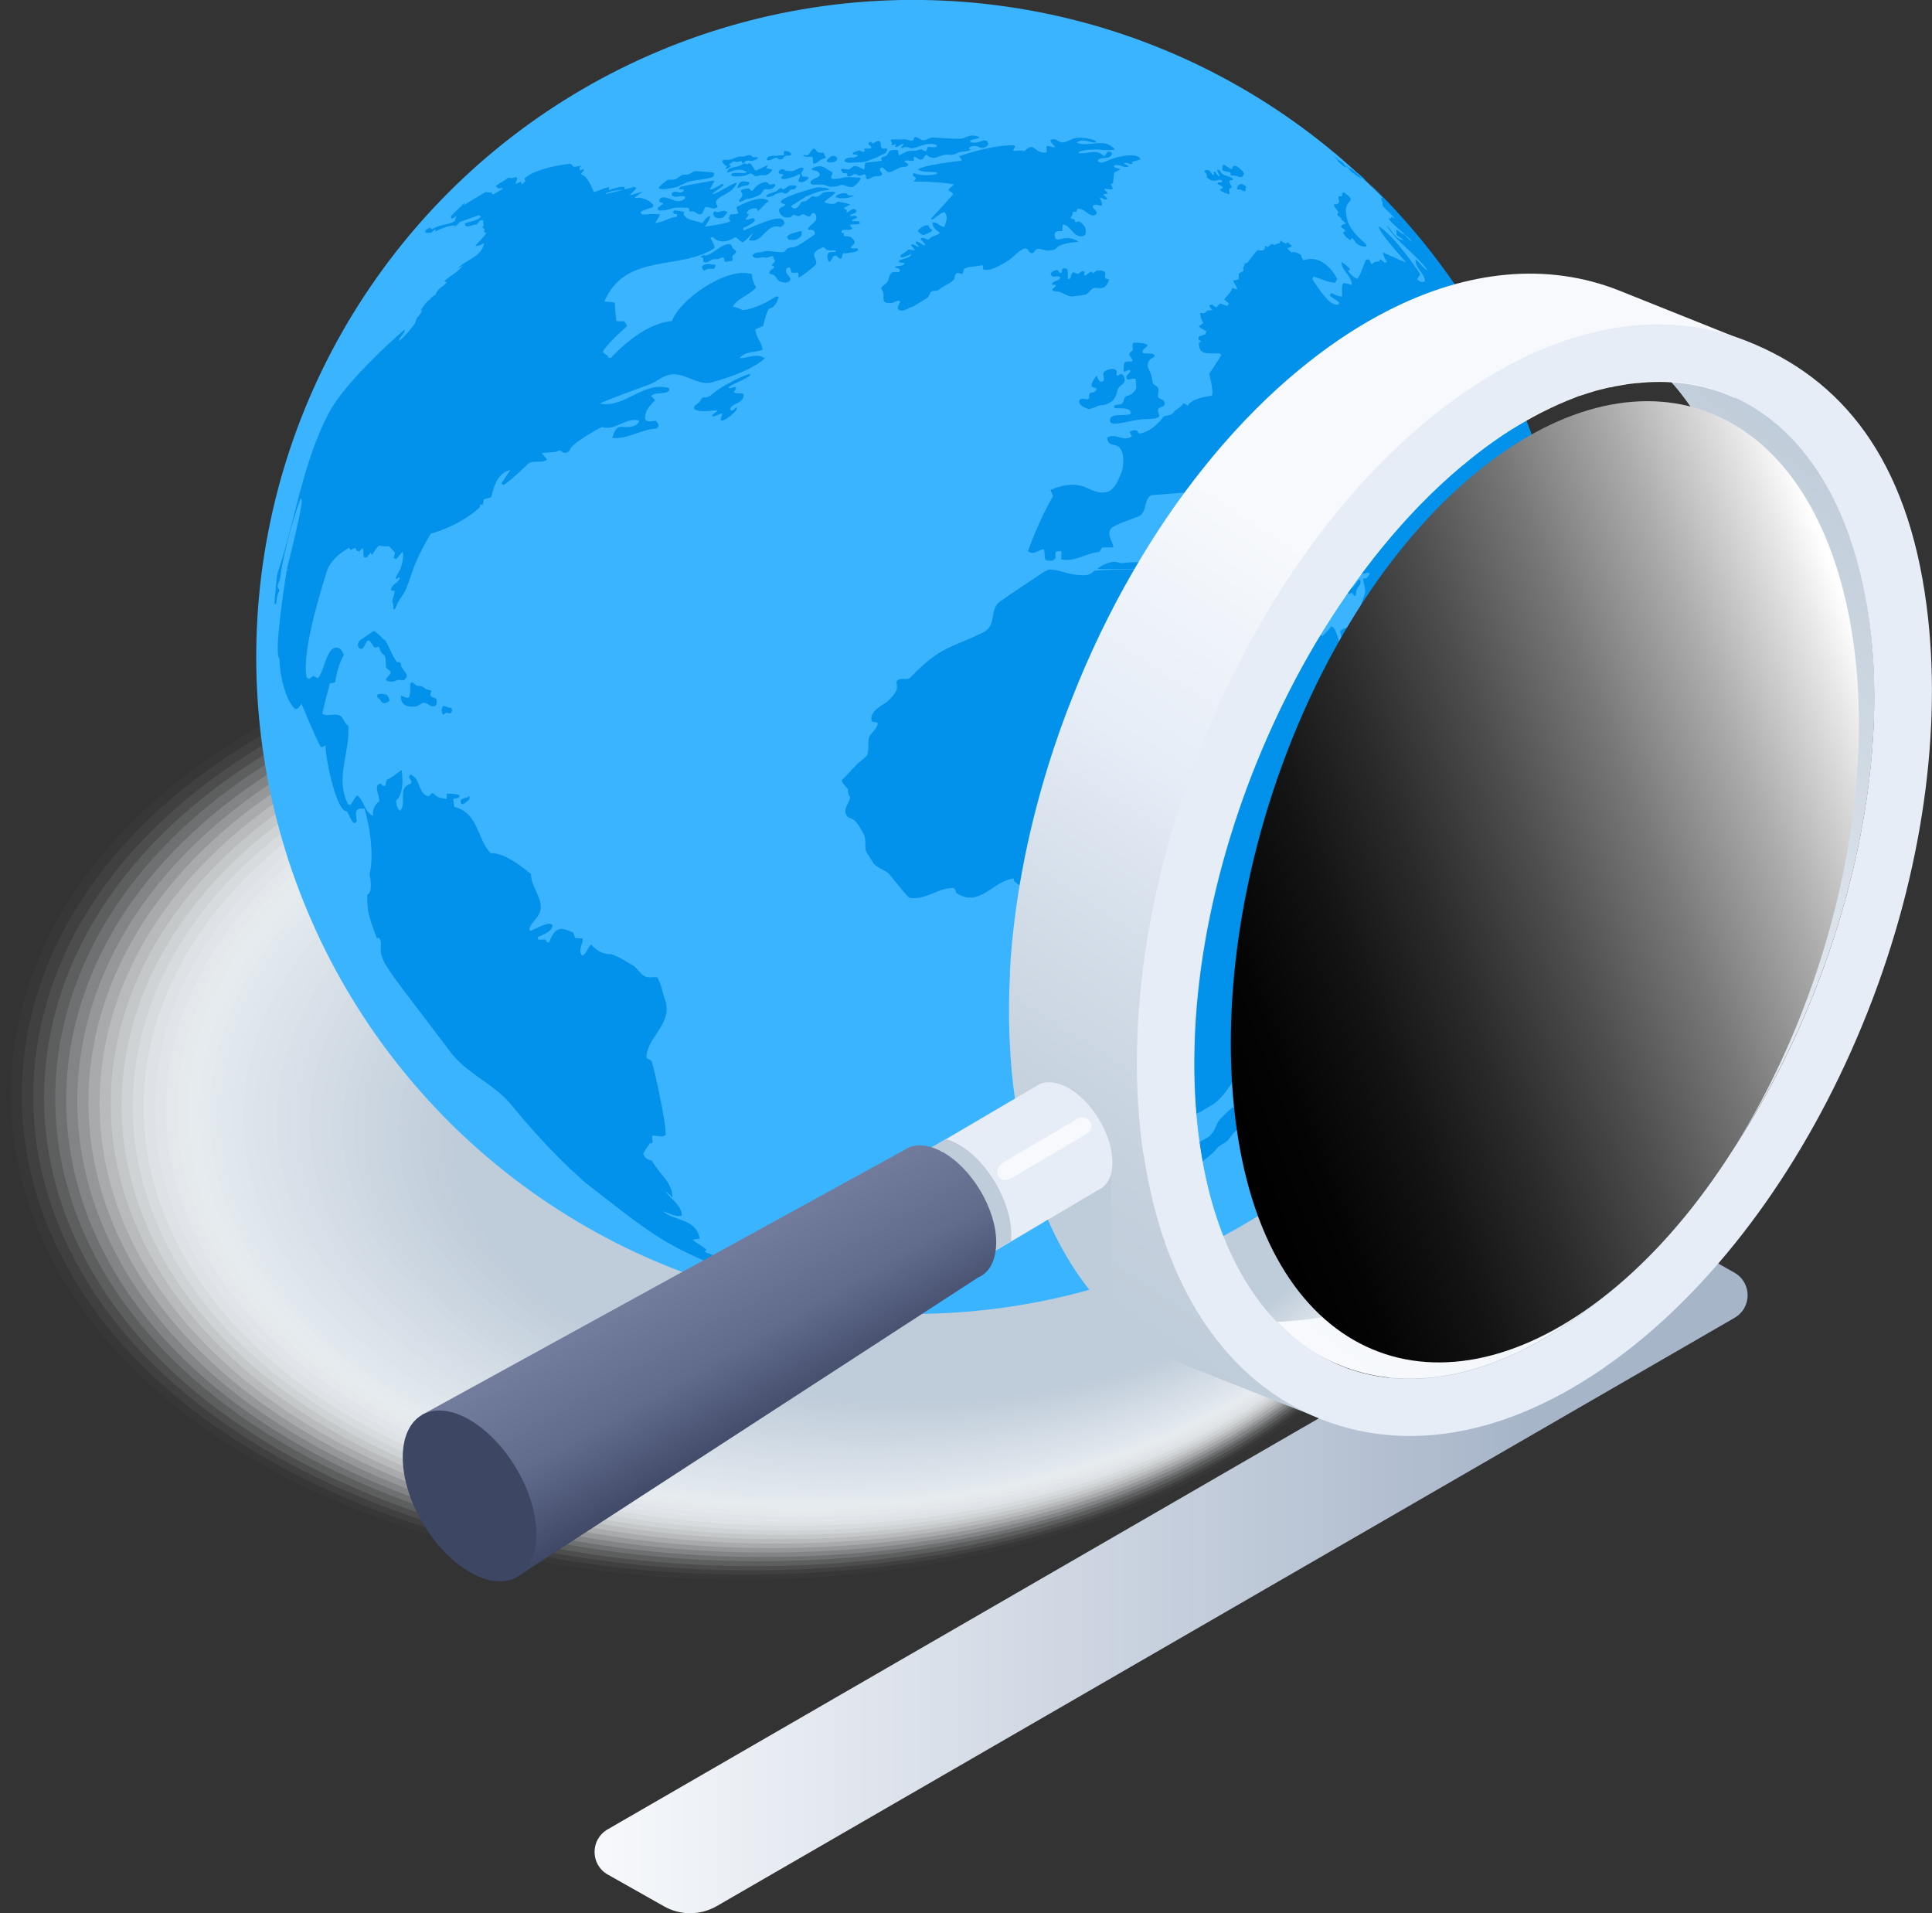 <?xml version="1.0" encoding="UTF-8"?><svg xmlns="http://www.w3.org/2000/svg" width="78" height="77.23" xmlns:xlink="http://www.w3.org/1999/xlink" viewBox="0 0 78 77.23"><rect x="0" y="0" width="78" height="77.23" fill="#333333" stroke="none"/><defs><linearGradient id="f" x1="24" y1="63.53" x2="70.55" y2="63.53" gradientUnits="userSpaceOnUse"><stop offset="0" stop-color="#f7f9fc"/><stop offset=".81" stop-color="#a7b5c9"/></linearGradient><linearGradient id="g" x1="-3768.36" y1="-181.2" x2="-3789.18" y2="-217.26" gradientTransform="translate(-3712.64 -193.64) rotate(-173.49) scale(1 -1)" gradientUnits="userSpaceOnUse"><stop offset="0" stop-color="#f7f9fc"/><stop offset=".24" stop-color="#f0f4f8"/><stop offset=".57" stop-color="#dfe6ed"/><stop offset=".95" stop-color="#c3cfdb"/><stop offset="1" stop-color="#bfccd9"/></linearGradient><linearGradient id="h" x1="-2504.28" y1="-97.22" x2="-2527.88" y2="-138.1" gradientTransform="translate(-2463.56 5.67) rotate(-176.73) scale(1 -1)" gradientUnits="userSpaceOnUse"><stop offset="0" stop-color="#bfccd9"/><stop offset=".13" stop-color="#c6d2de"/><stop offset=".33" stop-color="#dae3ee"/><stop offset=".42" stop-color="#e6edf7"/><stop offset=".64" stop-color="#f7f9fc"/></linearGradient><linearGradient id="i" x1="-2491.62" y1="-78.69" x2="-2484.92" y2="-89.21" gradientTransform="translate(-2460.52 14.6) rotate(-177.17) scale(1 -1)" gradientUnits="userSpaceOnUse"><stop offset=".11" stop-color="#3d4663"/><stop offset=".22" stop-color="#4b5473"/><stop offset=".41" stop-color="#616b8c"/><stop offset=".91" stop-color="#7e87a8"/></linearGradient><linearGradient id="j" x1="-2392.35" y1="-1053.18" x2="-2371.1" y2="-1030.4" gradientTransform="translate(-1803.3 1846.13) rotate(112.23)" gradientUnits="userSpaceOnUse"><stop offset="0" stop-color="#fff"/><stop offset=".05" stop-color="#e8e8e8"/><stop offset=".2" stop-color="#ababab"/><stop offset=".35" stop-color="#777"/><stop offset=".5" stop-color="#4c4c4c"/><stop offset=".64" stop-color="#2b2b2b"/><stop offset=".77" stop-color="#131313"/><stop offset=".9" stop-color="#040404"/><stop offset="1" stop-color="#000"/></linearGradient></defs><g isolation="isolate"><g id="b"><g id="c"><g id="d"><g mix-blend-mode="multiply"><path d="m29.8,63.93c-7.38,0-14.41-1.71-19.8-4.82-3.04-1.75-5.44-3.87-7.15-6.3-1.86-2.65-2.85-5.65-2.85-8.66s.98-6.01,2.85-8.66c1.71-2.43,4.11-4.55,7.15-6.3,5.39-3.11,12.42-4.82,19.8-4.82s14.41,1.71,19.8,4.82c3.04,1.75,5.44,3.87,7.15,6.3,1.86,2.65,2.85,5.65,2.85,8.66s-.98,6.01-2.85,8.66c-1.71,2.43-4.11,4.55-7.15,6.3-5.39,3.11-12.42,4.82-19.8,4.82Z" fill="#fff" opacity="0" stroke-width="0"/><path d="m10.33,29.4c5.34-3.09,12.32-4.78,19.64-4.78,7.32,0,14.29,1.7,19.64,4.78,3,1.73,5.38,3.83,7.07,6.23,1.84,2.62,2.82,5.58,2.82,8.56,0,2.98-.97,5.94-2.82,8.56-1.69,2.4-4.06,4.49-7.07,6.23-5.34,3.09-12.32,4.78-19.64,4.78s-14.29-1.7-19.64-4.78c-3-1.73-5.38-3.83-7.07-6.23-1.84-2.62-2.82-5.58-2.82-8.56,0-2.98.97-5.94,2.82-8.56,1.69-2.4,4.06-4.49,7.07-6.23Z" fill="#fdfefe" opacity=".02" stroke-width="0"/><path d="m10.66,29.62c5.3-3.06,12.22-4.74,19.47-4.74s14.17,1.68,19.47,4.74c2.97,1.71,5.32,3.78,6.98,6.15,1.82,2.59,2.79,5.51,2.79,8.45,0,2.94-.96,5.86-2.79,8.45-1.67,2.37-4.02,4.44-6.99,6.15-5.3,3.06-12.22,4.74-19.47,4.74s-14.17-1.68-19.47-4.74c-2.97-1.71-5.32-3.78-6.98-6.15-1.82-2.59-2.79-5.51-2.79-8.45,0-2.94.96-5.86,2.79-8.45,1.67-2.37,4.02-4.44,6.99-6.15Z" fill="#fcfdfd" opacity=".05" stroke-width="0"/><path d="m11,29.85c5.26-3.04,12.12-4.7,19.31-4.7s14.05,1.66,19.31,4.7c2.93,1.69,5.26,3.74,6.9,6.07,1.8,2.56,2.76,5.44,2.76,8.34,0,2.91-.95,5.79-2.76,8.35-1.65,2.34-3.97,4.38-6.9,6.08-5.26,3.04-12.12,4.7-19.31,4.7-7.19,0-14.05-1.66-19.31-4.7-2.93-1.69-5.26-3.74-6.9-6.07-1.8-2.56-2.76-5.44-2.76-8.34,0-2.91.95-5.79,2.76-8.35,1.65-2.34,3.97-4.38,6.9-6.08Z" fill="#fafbfc" opacity=".07" stroke-width="0"/><path d="m11.33,30.07c5.21-3.01,12.02-4.66,19.14-4.66s13.93,1.65,19.14,4.66c2.9,1.67,5.19,3.69,6.82,6,1.78,2.53,2.73,5.37,2.73,8.24,0,2.87-.94,5.72-2.73,8.25-1.63,2.31-3.92,4.32-6.82,6-5.21,3.01-12.02,4.66-19.14,4.66s-13.93-1.65-19.14-4.66c-2.9-1.67-5.19-3.69-6.82-6-1.78-2.53-2.73-5.37-2.73-8.24,0-2.87.94-5.72,2.73-8.25,1.63-2.31,3.92-4.32,6.82-6Z" fill="#f9fafb" opacity=".1" stroke-width="0"/><path d="m11.67,30.29c5.17-2.99,11.92-4.62,18.98-4.62,7.06,0,13.81,1.63,18.98,4.62,2.87,1.65,5.13,3.65,6.74,5.92,1.77,2.49,2.7,5.31,2.7,8.13,0,2.83-.93,5.64-2.7,8.14-1.61,2.27-3.87,4.27-6.74,5.92-5.17,2.99-11.92,4.62-18.98,4.62s-13.81-1.63-18.98-4.62c-2.87-1.65-5.13-3.65-6.74-5.92-1.77-2.49-2.7-5.31-2.7-8.13,0-2.83.93-5.64,2.7-8.14,1.61-2.27,3.87-4.27,6.74-5.92Z" fill="#f7f9fa" opacity=".12" stroke-width="0"/><path d="m12,30.52c5.13-2.96,11.82-4.58,18.82-4.58,6.99,0,13.69,1.61,18.82,4.58,2.83,1.63,5.07,3.6,6.66,5.84,1.75,2.46,2.67,5.24,2.67,8.03,0,2.79-.92,5.57-2.67,8.04-1.59,2.24-3.83,4.21-6.66,5.85-5.13,2.96-11.82,4.57-18.82,4.57s-13.69-1.61-18.82-4.57c-2.83-1.63-5.07-3.6-6.66-5.84-1.75-2.46-2.67-5.24-2.67-8.03,0-2.79.92-5.57,2.67-8.04,1.59-2.24,3.83-4.21,6.66-5.85Z" fill="#f6f8f9" opacity=".15" stroke-width="0"/><path d="m12.34,30.74c5.08-2.94,11.72-4.53,18.65-4.53,6.93,0,13.57,1.6,18.65,4.53,2.8,1.61,5.01,3.56,6.57,5.77,1.73,2.43,2.64,5.17,2.64,7.92,0,2.76-.91,5.5-2.64,7.94-1.57,2.21-3.78,4.15-6.58,5.77-5.08,2.94-11.72,4.53-18.65,4.53s-13.57-1.6-18.65-4.53c-2.8-1.61-5.01-3.56-6.57-5.77-1.73-2.43-2.64-5.17-2.64-7.92,0-2.76.91-5.5,2.64-7.94,1.57-2.21,3.78-4.15,6.58-5.77Z" fill="#f4f6f9" opacity=".17" stroke-width="0"/><path d="m12.67,30.97c5.04-2.91,11.62-4.49,18.49-4.49,6.86,0,13.45,1.58,18.49,4.49,2.76,1.59,4.94,3.51,6.49,5.69,1.71,2.4,2.61,5.1,2.61,7.82,0,2.72-.89,5.43-2.6,7.83-1.55,2.18-3.73,4.1-6.5,5.69-5.04,2.91-11.62,4.49-18.49,4.49-6.86,0-13.45-1.58-18.49-4.49-2.76-1.59-4.94-3.51-6.49-5.69-1.71-2.4-2.61-5.1-2.61-7.82,0-2.72.89-5.43,2.6-7.83,1.55-2.18,3.73-4.1,6.5-5.69Z" fill="#f3f5f8" opacity=".2" stroke-width="0"/><path d="m13,31.19c5-2.89,11.52-4.45,18.32-4.45,6.8,0,13.33,1.57,18.32,4.45,2.73,1.58,4.88,3.47,6.41,5.61,1.69,2.37,2.58,5.03,2.58,7.71,0,2.68-.88,5.35-2.57,7.73-1.53,2.15-3.68,4.04-6.41,5.62-5,2.88-11.52,4.45-18.32,4.45s-13.33-1.57-18.32-4.45c-2.73-1.58-4.88-3.47-6.41-5.61-1.69-2.37-2.58-5.03-2.58-7.71,0-2.68.88-5.35,2.57-7.73,1.53-2.15,3.68-4.04,6.41-5.62Z" fill="#f1f4f7" opacity=".22" stroke-width="0"/><path d="m13.34,31.41c4.95-2.86,11.42-4.41,18.16-4.41s13.21,1.55,18.16,4.41c2.69,1.56,4.82,3.42,6.33,5.54,1.67,2.34,2.55,4.97,2.55,7.61,0,2.65-.87,5.28-2.54,7.62-1.51,2.12-3.64,3.98-6.33,5.54-4.95,2.86-11.42,4.41-18.16,4.41s-13.21-1.55-18.16-4.41c-2.69-1.56-4.82-3.42-6.33-5.54-1.67-2.34-2.55-4.97-2.55-7.61,0-2.65.87-5.28,2.54-7.62,1.51-2.12,3.64-3.98,6.33-5.54Z" fill="#eff3f6" opacity=".24" stroke-width="0"/><path d="m13.67,31.64c4.91-2.83,11.32-4.37,17.99-4.37,6.67,0,13.08,1.53,17.99,4.37,2.66,1.54,4.76,3.38,6.25,5.46,1.65,2.31,2.52,4.9,2.52,7.5,0,2.61-.86,5.21-2.51,7.52-1.49,2.09-3.59,3.93-6.25,5.47-4.91,2.83-11.32,4.37-17.99,4.37s-13.08-1.53-17.99-4.37c-2.66-1.54-4.76-3.38-6.25-5.46-1.65-2.31-2.52-4.9-2.52-7.5,0-2.61.86-5.21,2.51-7.52,1.49-2.09,3.59-3.93,6.25-5.47Z" fill="#eef1f5" opacity=".27" stroke-width="0"/><path d="m14.01,31.86c4.87-2.81,11.22-4.33,17.83-4.33,6.61,0,12.96,1.52,17.83,4.33,2.63,1.52,4.7,3.33,6.16,5.38,1.63,2.28,2.49,4.83,2.49,7.4,0,2.57-.85,5.13-2.48,7.42-1.47,2.06-3.54,3.87-6.17,5.39-4.87,2.81-11.22,4.33-17.83,4.33s-12.96-1.52-17.83-4.33c-2.63-1.52-4.7-3.33-6.16-5.38-1.63-2.28-2.49-4.83-2.49-7.4,0-2.57.85-5.13,2.48-7.42,1.47-2.06,3.54-3.87,6.17-5.39Z" fill="#ecf0f4" opacity=".29" stroke-width="0"/><path d="m14.34,32.09c4.82-2.78,11.13-4.28,17.67-4.28,6.54,0,12.84,1.5,17.67,4.28,2.59,1.5,4.63,3.28,6.08,5.31,1.61,2.25,2.46,4.76,2.46,7.29,0,2.54-.84,5.06-2.45,7.31-1.45,2.02-3.49,3.82-6.09,5.31-4.82,2.78-11.13,4.28-17.67,4.28s-12.84-1.5-17.67-4.28c-2.59-1.5-4.63-3.28-6.08-5.31-1.61-2.25-2.46-4.76-2.46-7.29,0-2.54.84-5.06,2.45-7.31,1.45-2.02,3.49-3.82,6.09-5.31Z" fill="#ebeff3" opacity=".32" stroke-width="0"/><path d="m14.68,32.31c4.78-2.76,11.03-4.24,17.5-4.24,6.48,0,12.72,1.48,17.5,4.24,2.56,1.48,4.57,3.24,6,5.23,1.59,2.22,2.43,4.69,2.43,7.19,0,2.5-.83,4.99-2.42,7.21-1.43,1.99-3.45,3.76-6,5.24-4.78,2.76-11.03,4.24-17.5,4.24-6.48,0-12.72-1.48-17.5-4.24-2.56-1.48-4.57-3.24-6-5.23-1.59-2.22-2.43-4.69-2.43-7.19,0-2.5.83-4.99,2.42-7.21,1.43-1.99,3.45-3.76,6-5.24Z" fill="#e9eef2" opacity=".34" stroke-width="0"/><path d="m15.01,32.54c4.74-2.73,10.93-4.2,17.34-4.2,6.41,0,12.6,1.47,17.34,4.2,2.52,1.46,4.51,3.19,5.92,5.15,1.57,2.18,2.4,4.63,2.4,7.08,0,2.46-.82,4.91-2.39,7.11-1.41,1.96-3.4,3.7-5.92,5.16-4.74,2.73-10.93,4.2-17.34,4.2-6.41,0-12.6-1.47-17.34-4.2-2.52-1.46-4.51-3.19-5.92-5.15-1.57-2.18-2.4-4.63-2.4-7.08,0-2.46.82-4.91,2.39-7.11,1.41-1.96,3.4-3.7,5.92-5.16Z" fill="#e8ecf1" opacity=".37" stroke-width="0"/><path d="m15.35,32.76c4.69-2.71,10.83-4.16,17.17-4.16,6.35,0,12.48,1.45,17.17,4.16,2.49,1.44,4.45,3.15,5.84,5.08,1.55,2.15,2.37,4.56,2.37,6.97,0,2.43-.81,4.84-2.36,7-1.39,1.93-3.35,3.65-5.84,5.08-4.69,2.71-10.83,4.16-17.17,4.16s-12.48-1.45-17.17-4.16c-2.49-1.44-4.45-3.15-5.84-5.08-1.55-2.15-2.37-4.56-2.37-6.97,0-2.43.81-4.84,2.36-7,1.39-1.93,3.35-3.65,5.84-5.08Z" fill="#e6ebf0" opacity=".39" stroke-width="0"/><path d="m15.68,32.98c4.65-2.68,10.73-4.12,17.01-4.12,6.28,0,12.36,1.43,17.01,4.12,2.45,1.42,4.38,3.1,5.75,5,1.54,2.12,2.34,4.49,2.34,6.87,0,2.39-.79,4.77-2.33,6.9-1.37,1.9-3.3,3.59-5.76,5.01-4.65,2.68-10.73,4.12-17.01,4.12-6.28,0-12.36-1.43-17.01-4.12-2.45-1.42-4.38-3.1-5.75-5-1.54-2.12-2.34-4.49-2.34-6.87,0-2.39.79-4.77,2.33-6.9,1.37-1.9,3.3-3.59,5.76-5.01Z" fill="#e4eaef" opacity=".41" stroke-width="0"/><path d="m16.01,33.21c4.61-2.66,10.63-4.08,16.84-4.08,6.22,0,12.24,1.42,16.84,4.08,2.42,1.4,4.32,3.06,5.67,4.92,1.52,2.09,2.31,4.42,2.31,6.76,0,2.35-.78,4.69-2.3,6.79-1.35,1.87-3.26,3.53-5.68,4.93-4.61,2.66-10.63,4.08-16.84,4.08s-12.24-1.42-16.84-4.08c-2.42-1.4-4.32-3.06-5.67-4.92-1.52-2.09-2.31-4.42-2.31-6.76,0-2.35.78-4.69,2.3-6.79,1.35-1.87,3.26-3.53,5.68-4.93Z" fill="#e3e9ee" opacity=".44" stroke-width="0"/><path d="m16.35,33.43c4.56-2.63,10.53-4.04,16.68-4.04,6.15,0,12.12,1.4,16.68,4.04,2.38,1.38,4.26,3.01,5.59,4.85,1.5,2.06,2.28,4.35,2.28,6.66,0,2.32-.77,4.62-2.27,6.69-1.33,1.84-3.21,3.48-5.6,4.85-4.56,2.63-10.53,4.04-16.68,4.04-6.15,0-12.12-1.4-16.68-4.04-2.38-1.38-4.26-3.01-5.59-4.85-1.5-2.06-2.28-4.35-2.28-6.66,0-2.32.77-4.62,2.27-6.69,1.33-1.84,3.21-3.48,5.6-4.85Z" fill="#e1e7ed" opacity=".46" stroke-width="0"/><path d="m16.68,33.66c4.52-2.61,10.43-3.99,16.51-3.99,6.09,0,12,1.39,16.51,3.99,2.35,1.36,4.2,2.97,5.51,4.77,1.48,2.03,2.25,4.29,2.25,6.55,0,2.28-.76,4.55-2.24,6.59-1.31,1.81-3.16,3.42-5.51,4.78-4.52,2.61-10.43,3.99-16.52,3.99-6.09,0-12-1.39-16.51-3.99-2.35-1.36-4.2-2.97-5.51-4.77-1.48-2.03-2.25-4.29-2.25-6.55,0-2.28.76-4.55,2.24-6.59,1.31-1.81,3.16-3.42,5.51-4.78Z" fill="#e0e6ec" opacity=".49" stroke-width="0"/><path d="m17.02,33.88c4.48-2.58,10.33-3.95,16.35-3.95,6.02,0,11.87,1.37,16.35,3.95,2.32,1.34,4.14,2.92,5.43,4.69,1.46,2,2.22,4.22,2.22,6.45,0,2.24-.75,4.47-2.21,6.48-1.29,1.78-3.11,3.36-5.43,4.7-4.48,2.58-10.33,3.95-16.35,3.95s-11.87-1.37-16.35-3.95c-2.32-1.34-4.14-2.92-5.43-4.69-1.46-2-2.22-4.22-2.22-6.45,0-2.24.75-4.47,2.21-6.48,1.29-1.78,3.11-3.36,5.43-4.7Z" fill="#dee5ec" opacity=".51" stroke-width="0"/><path d="m17.35,34.11c4.43-2.56,10.23-3.91,16.19-3.91,5.96,0,11.75,1.35,16.19,3.91,2.28,1.32,4.07,2.88,5.34,4.62,1.44,1.97,2.19,4.15,2.19,6.34,0,2.21-.74,4.4-2.18,6.38-1.27,1.74-3.06,3.31-5.35,4.63-4.43,2.56-10.23,3.91-16.19,3.91s-11.75-1.35-16.19-3.91c-2.28-1.32-4.07-2.88-5.34-4.62-1.44-1.97-2.19-4.15-2.19-6.34,0-2.21.74-4.4,2.18-6.38,1.27-1.74,3.06-3.31,5.35-4.63Z" fill="#dde4eb" opacity=".54" stroke-width="0"/><path d="m17.69,34.33c4.39-2.53,10.13-3.87,16.02-3.87s11.63,1.34,16.02,3.87c2.25,1.3,4.01,2.83,5.26,4.54,1.42,1.94,2.16,4.08,2.16,6.24,0,2.17-.73,4.33-2.15,6.28-1.25,1.71-3.02,3.25-5.27,4.55-4.39,2.53-10.13,3.87-16.02,3.87s-11.63-1.34-16.02-3.87c-2.25-1.3-4.01-2.83-5.26-4.54-1.42-1.94-2.16-4.08-2.16-6.24,0-2.17.73-4.33,2.15-6.28,1.25-1.71,3.02-3.25,5.27-4.55Z" fill="#dbe2ea" opacity=".56" stroke-width="0"/><path d="m18.02,34.55c4.35-2.51,10.03-3.83,15.86-3.83,5.83,0,11.51,1.32,15.86,3.83,2.21,1.28,3.95,2.79,5.18,4.46,1.4,1.9,2.13,4.01,2.13,6.13,0,2.13-.72,4.25-2.12,6.17-1.23,1.68-2.97,3.19-5.19,4.47-4.35,2.51-10.03,3.83-15.86,3.83s-11.51-1.32-15.86-3.83c-2.21-1.28-3.95-2.79-5.18-4.46-1.4-1.9-2.13-4.01-2.13-6.13,0-2.13.72-4.25,2.12-6.17,1.23-1.68,2.97-3.19,5.19-4.47Z" fill="#dae1e9" opacity=".59" stroke-width="0"/><path d="m18.36,34.78c4.3-2.48,9.93-3.79,15.69-3.79,5.76,0,11.39,1.3,15.69,3.79,2.18,1.26,3.89,2.74,5.1,4.39,1.38,1.87,2.1,3.95,2.1,6.03,0,2.09-.71,4.18-2.09,6.07-1.21,1.65-2.92,3.14-5.11,4.4-4.3,2.48-9.93,3.79-15.69,3.79s-11.39-1.3-15.69-3.79c-2.18-1.26-3.89-2.74-5.1-4.39-1.38-1.87-2.1-3.95-2.1-6.03,0-2.09.71-4.18,2.09-6.07,1.21-1.65,2.92-3.14,5.11-4.4Z" fill="#d8e0e8" opacity=".61" stroke-width="0"/><path d="m18.69,35c4.26-2.46,9.83-3.75,15.53-3.75,5.7,0,11.27,1.29,15.53,3.75,2.14,1.24,3.82,2.69,5.02,4.31,1.36,1.84,2.07,3.88,2.07,5.92,0,2.06-.69,4.11-2.06,5.97-1.19,1.62-2.87,3.08-5.02,4.32-4.26,2.46-9.83,3.75-15.53,3.75s-11.27-1.29-15.53-3.75c-2.14-1.24-3.82-2.69-5.02-4.31-1.36-1.84-2.07-3.88-2.07-5.92,0-2.06.69-4.11,2.06-5.97,1.19-1.62,2.87-3.08,5.02-4.32Z" fill="#d6dfe7" opacity=".63" stroke-width="0"/><path d="m19.03,35.23c4.22-2.43,9.73-3.7,15.36-3.7s11.15,1.27,15.36,3.7c2.11,1.22,3.76,2.65,4.93,4.23,1.34,1.81,2.04,3.81,2.04,5.82,0,2.02-.68,4.04-2.03,5.86-1.17,1.59-2.83,3.02-4.94,4.24-4.22,2.43-9.73,3.7-15.36,3.7s-11.15-1.27-15.36-3.7c-2.11-1.22-3.76-2.65-4.93-4.23-1.34-1.81-2.04-3.81-2.04-5.82,0-2.02.68-4.04,2.03-5.86,1.17-1.59,2.83-3.02,4.94-4.24Z" fill="#d5dde6" opacity=".66" stroke-width="0"/><path d="m19.36,35.45c4.17-2.41,9.63-3.66,15.2-3.66,5.57,0,11.03,1.25,15.2,3.66,2.08,1.2,3.7,2.6,4.85,4.16,1.32,1.78,2.01,3.74,2.01,5.71,0,1.98-.67,3.96-2,5.76-1.15,1.56-2.78,2.97-4.86,4.17-4.17,2.41-9.63,3.66-15.2,3.66s-11.03-1.25-15.2-3.66c-2.08-1.2-3.7-2.6-4.85-4.16-1.32-1.78-2.01-3.74-2.01-5.71,0-1.98.67-3.96,2-5.76,1.15-1.56,2.78-2.97,4.86-4.17Z" fill="#d3dce5" opacity=".68" stroke-width="0"/><path d="m19.69,35.67c4.13-2.38,9.53-3.62,15.04-3.62,5.5,0,10.91,1.24,15.04,3.62,2.04,1.18,3.64,2.56,4.77,4.08,1.3,1.75,1.98,3.67,1.98,5.6,0,1.95-.66,3.89-1.97,5.65-1.13,1.53-2.73,2.91-4.78,4.09-4.13,2.38-9.53,3.62-15.04,3.62s-10.91-1.24-15.04-3.62c-2.04-1.18-3.64-2.56-4.77-4.08-1.3-1.75-1.98-3.67-1.98-5.6,0-1.95.66-3.89,1.97-5.65,1.13-1.53,2.73-2.91,4.78-4.09Z" fill="#d2dbe4" opacity=".71" stroke-width="0"/><path d="m20.03,35.9c4.09-2.36,9.43-3.58,14.87-3.58,5.44,0,10.79,1.22,14.87,3.58,2.01,1.16,3.58,2.51,4.69,4,1.29,1.72,1.95,3.61,1.95,5.5,0,1.91-.65,3.82-1.94,5.55-1.11,1.49-2.68,2.85-4.7,4.02-4.09,2.36-9.43,3.58-14.87,3.58s-10.79-1.22-14.87-3.58c-2.01-1.16-3.58-2.51-4.69-4-1.29-1.72-1.95-3.61-1.95-5.5,0-1.91.65-3.82,1.94-5.55,1.11-1.49,2.68-2.85,4.7-4.02Z" fill="#d0dae3" opacity=".73" stroke-width="0"/><path d="m20.36,36.12c4.04-2.33,9.33-3.54,14.71-3.54,5.38,0,10.67,1.21,14.71,3.54,1.97,1.14,3.51,2.47,4.6,3.93,1.27,1.69,1.92,3.54,1.92,5.39,0,1.87-.64,3.74-1.91,5.45-1.09,1.46-2.64,2.8-4.62,3.94-4.04,2.33-9.33,3.54-14.71,3.54s-10.67-1.21-14.71-3.54c-1.97-1.14-3.51-2.47-4.6-3.93-1.27-1.69-1.92-3.54-1.92-5.39,0-1.87.64-3.74,1.91-5.45,1.09-1.46,2.64-2.8,4.62-3.94Z" fill="#cfd8e2" opacity=".76" stroke-width="0"/><path d="m20.7,36.35c4-2.31,9.23-3.5,14.54-3.5,5.31,0,10.54,1.19,14.54,3.5,1.94,1.12,3.45,2.42,4.52,3.85,1.25,1.66,1.89,3.47,1.89,5.29,0,1.84-.63,3.67-1.88,5.34-1.07,1.43-2.59,2.74-4.53,3.86-4,2.31-9.23,3.5-14.54,3.5s-10.54-1.19-14.54-3.5c-1.94-1.12-3.45-2.42-4.52-3.85-1.25-1.66-1.89-3.47-1.89-5.29,0-1.84.63-3.67,1.88-5.34,1.07-1.43,2.59-2.74,4.53-3.86Z" fill="#cdd7e1" opacity=".78" stroke-width="0"/><path d="m21.03,36.57c3.95-2.28,9.13-3.46,14.38-3.46,5.25,0,10.42,1.17,14.38,3.46,1.9,1.1,3.39,2.38,4.44,3.77,1.23,1.63,1.86,3.4,1.86,5.18,0,1.8-.62,3.6-1.85,5.24-1.05,1.4-2.54,2.68-4.45,3.79-3.95,2.28-9.13,3.46-14.38,3.46s-10.42-1.17-14.38-3.46c-1.9-1.1-3.39-2.38-4.44-3.77-1.23-1.63-1.86-3.4-1.86-5.18,0-1.8.62-3.6,1.85-5.24,1.05-1.4,2.54-2.68,4.45-3.79Z" fill="#cbd6e0" opacity=".8" stroke-width="0"/><path d="m21.37,36.8c3.91-2.26,9.03-3.41,14.21-3.41,5.18,0,10.3,1.16,14.21,3.41,1.87,1.08,3.33,2.33,4.36,3.7,1.21,1.59,1.83,3.33,1.83,5.08,0,1.76-.61,3.52-1.82,5.14-1.03,1.37-2.49,2.63-4.37,3.71-3.91,2.26-9.03,3.41-14.21,3.41s-10.3-1.16-14.21-3.41c-1.87-1.08-3.33-2.33-4.36-3.7-1.21-1.59-1.83-3.33-1.83-5.08,0-1.76.61-3.52,1.82-5.14,1.03-1.37,2.49-2.63,4.37-3.71Z" fill="#cad5df" opacity=".83" stroke-width="0"/><path d="m21.7,37.02c3.87-2.23,8.93-3.37,14.05-3.37,5.12,0,10.18,1.14,14.05,3.37,1.84,1.06,3.26,2.29,4.28,3.62,1.19,1.56,1.8,3.27,1.81,4.97,0,1.73-.59,3.45-1.79,5.03-1.01,1.34-2.45,2.57-4.29,3.63-3.87,2.23-8.93,3.37-14.05,3.37s-10.18-1.14-14.05-3.37c-1.84-1.06-3.26-2.29-4.28-3.62-1.19-1.56-1.8-3.27-1.81-4.97,0-1.73.59-3.45,1.79-5.03,1.01-1.34,2.45-2.57,4.29-3.63Z" fill="#c8d3df" opacity=".85" stroke-width="0"/><path d="m22.04,37.24c3.82-2.21,8.83-3.33,13.89-3.33,5.05,0,10.06,1.12,13.89,3.33,1.8,1.04,3.2,2.24,4.19,3.54,1.17,1.53,1.77,3.2,1.78,4.87,0,1.69-.58,3.38-1.76,4.93-.99,1.31-2.4,2.51-4.21,3.56-3.82,2.21-8.83,3.33-13.89,3.33s-10.06-1.12-13.89-3.33c-1.8-1.04-3.2-2.24-4.19-3.54-1.17-1.53-1.77-3.2-1.78-4.87,0-1.69.58-3.38,1.76-4.93.99-1.31,2.4-2.51,4.21-3.56Z" fill="#c7d2de" opacity=".88" stroke-width="0"/><path d="m22.37,37.47c3.78-2.18,8.73-3.29,13.72-3.29,4.99,0,9.94,1.11,13.72,3.29,1.77,1.02,3.14,2.19,4.11,3.47,1.15,1.5,1.74,3.13,1.75,4.76,0,1.65-.57,3.3-1.73,4.82-.97,1.28-2.35,2.46-4.12,3.48-3.78,2.18-8.73,3.29-13.72,3.29s-9.94-1.11-13.72-3.29c-1.77-1.02-3.14-2.19-4.11-3.47-1.15-1.5-1.74-3.13-1.75-4.76,0-1.65.57-3.3,1.73-4.82.97-1.28,2.35-2.46,4.12-3.48Z" fill="#c5d1dd" opacity=".9" stroke-width="0"/><path d="m22.7,37.69c3.74-2.16,8.63-3.25,13.56-3.25,4.92,0,9.82,1.09,13.56,3.25,1.73,1,3.08,2.15,4.03,3.39,1.13,1.47,1.71,3.06,1.72,4.66,0,1.62-.56,3.23-1.7,4.72-.95,1.25-2.3,2.4-4.04,3.4-3.74,2.16-8.63,3.25-13.56,3.25s-9.82-1.09-13.56-3.25c-1.73-1-3.08-2.15-4.03-3.39-1.13-1.47-1.71-3.06-1.72-4.66,0-1.62.56-3.23,1.7-4.72.95-1.25,2.3-2.4,4.04-3.4Z" fill="#c4d0dc" opacity=".93" stroke-width="0"/><path d="m23.04,37.92c3.69-2.13,8.53-3.21,13.39-3.21s9.7,1.07,13.39,3.21c1.7.98,3.02,2.1,3.95,3.31,1.11,1.44,1.68,2.99,1.69,4.55.01,1.58-.55,3.16-1.67,4.62-.93,1.21-2.26,2.34-3.96,3.33-3.69,2.13-8.53,3.21-13.39,3.21s-9.7-1.07-13.39-3.21c-1.7-.98-3.02-2.1-3.95-3.31-1.11-1.44-1.68-2.99-1.69-4.55-.01-1.58.55-3.16,1.67-4.62.93-1.21,2.26-2.34,3.96-3.33Z" fill="#c2cedb" opacity=".95" stroke-width="0"/><path d="m23.37,38.14c3.65-2.11,8.43-3.17,13.23-3.17,4.79,0,9.58,1.06,13.23,3.17,1.66.96,2.95,2.06,3.87,3.24,1.09,1.41,1.65,2.93,1.66,4.45.01,1.54-.54,3.08-1.64,4.51-.91,1.18-2.21,2.29-3.88,3.25-3.65,2.11-8.43,3.17-13.23,3.17s-9.58-1.06-13.23-3.17c-1.66-.96-2.95-2.06-3.87-3.24-1.09-1.41-1.65-2.93-1.66-4.45-.01-1.54.54-3.08,1.64-4.51.91-1.18,2.21-2.29,3.88-3.25Z" fill="#c1cdda" opacity=".98" stroke-width="0"/><ellipse cx="36.77" cy="45.91" rx="18.47" ry="10.67" fill="#bfccd9" stroke-width="0"/></g><circle cx="36.87" cy="26.52" r="26.52" transform="translate(-7.7 17.76) rotate(-24.61)" fill="#3bb4ff" stroke-width="0"/><path d="m31.03,6.47c.11,0,.2-.09.31-.1.03,0,.06.02.08.04.02.02.05.04.12.02.02,0,.03,0,.05-.02.05-.03.06-.1.12-.12.01,0,.04,0,.09-.01.09,0,.14,0,.14-.06,0-.1-.22-.13-.23-.13-.07,0-.07.05-.06.1,0,.07,0,.08-.03.08-.04,0-.08,0-.13,0-.05,0-.1.02-.15.02-.05,0-.09-.01-.14,0-.06,0-.12.02-.17.03-.07.03-.08.13-.06.15,0,0,.02,0,.04,0Z" fill="#0291eb" stroke-width="0"/><path d="m29.73,10.13s-.13-.06-.18-.18q-.03-.09-.1-.1s-.12,0-.26.07c-.24.11-.41.32-.67.39-.05.01-.1-.02-.16,0,0,0-.05.02-.07.05.01.05.1.02.1.07q0,.09.01.12s0,.01.01.01c0,0,.02.03.05.03.15.02.23-.12.36-.13.05,0,.1,0,.15,0,.06,0,.11-.05.17-.06.09-.02.09.03.1.07,0,.03.01.1.05.1,0,0,.25-.03.26-.04,0,0,.01-.02.02-.03.02-.05-.02-.1,0-.15.03-.09.18-.11.14-.23Z" fill="#0291eb" stroke-width="0"/><path d="m31.69,6.86s-.06-.03-.1-.03c0,0-.01,0-.02,0-.14.04-.16.13-.11.17.03.02.07.03.16.04,0,.02.01.03-.05.09-.08.09.04.1.09.1.02,0,.36-.06.55-.17.06-.03.06-.04.09-.04,0,0,.02.08-.04.2-.04.07-.03.1,0,.11.14.08.34-.07.37-.12,0-.01,0-.04,0-.05-.01-.03-.07-.03-.13-.03-.11,0-.12,0-.11-.05t-.04-.09c.11-.19.13-.22,0-.22-.05,0-.1.02-.23.09q-.12.06-.21.05t-.24-.03Z" fill="#0291eb" stroke-width="0"/><path d="m29.9,8.15c.11-.04.2-.12.32-.13q.17-.02.4-.13c.07-.03.1-.05.21-.21,0-.01.01-.03.03-.04.03-.01.05-.01.1,0,.04,0,.14.02.23-.04.03-.02.11-.07.11-.13,0,0,0-.03-.03-.04-.06-.02-.11.02-.17.02-.08,0-.1-.1-.17-.1-.08,0-.34.05-.5.29-.03.05-.05.07-.09.06-.05-.02-.07-.09-.13-.09-.07-.01-.23.04-.23.04-.01,0-.03,0-.04.01-.08.06.04.13.03.21,0,.1-.11.14-.13.24,0,.03,0,.04.01.04.01.01.04,0,.05,0Z" fill="#0291eb" stroke-width="0"/><path d="m30.2,7.47s.05-.06.05-.07c0-.02,0-.04-.03-.05,0,0-.18-.03-.19-.03-.11,0-.14.03-.17.06-.05.06-.1.19-.08.21.01,0,.05-.01.1-.03.07-.04.09-.04.13-.05.06-.01.13-.02.19-.04Z" fill="#0291eb" stroke-width="0"/><path d="m27.25,7.57c.19-.05.35-.17.54-.23.31-.09.63-.08.94-.18.02,0,.09-.03.1-.11,0-.05-.03-.09-.04-.09l-.65-.05s-.06,0-.09,0c-.11.03-.2.14-.32.14q-.17,0-.18.01c-.14.06-.25.21-.42.19q-.13,0-.18.01s-.32.23-.36.32c.06.06.16.1.67-.02Z" fill="#0291eb" stroke-width="0"/><path d="m26.67,8.49c.2.03.38-.07.58-.1.18-.03.46,0,.53,0,.07.02.03.1.06.15.05,0,.11-.02.16,0,.1.02.16.13.28.11.17-.03.1-.35.29-.29.25.07.25.07.37.02,0,0,.01,0,.02-.01.02-.01,0-.04,0-.07-.09-.15-.08-.2.09-.32.15-.11.33-.18.48-.3.14-.12.2-.25.21-.27,0,0,0-.01,0-.02-.05-.02-.06-.02-.43.19-.27.15-.4.23-.57.26t.13-.11c.31-.21.38-.26.31-.31q-.06.01-.16.08c-.17.1-.3.17-.36.14.04-.08.14-.26.14-.26.04-.05.04-.05.03-.08t-.04-.01s-1.23.22-1.24.23c-.02,0-.17.06-.13.11.05.06.16-.04.18.04.01.05-.04.1-.15.1-.08,0-.16-.05-.24-.02-.15.05-.08.13-.08.14.17.13.38-.05.54.07,0,.1-.19.16-.26.16-.2,0-.37-.12-.56-.15-.05,0-.18-.03-.22.09-.03.11.02.11.09.12t.05.03s-.02.05-.14.12c-.13.08-.08.16.05.18Z" fill="#0291eb" stroke-width="0"/><path d="m29.24,6.66s.06.02.09.04c.01.01.02.02,0,.04-.05.06-.07.07,0,.08.04,0,.15-.07.18-.14-.02-.02-.05,0-.08-.02,0-.04.15-.13.19-.14.05-.01.08.02.13.02.05,0,.1-.03.15-.03.04,0,.06,0,.06.02,0,.02-.01.06.02.06.07,0,.09-.09.16-.1.08-.02.16.02.24,0,.15-.03.21-.09.21-.1,0,0,0-.03,0-.04-.05-.02-.1,0-.15,0-.07,0-.1-.08-.17-.09-.09,0-.17.05-.25.06-.06,0-.12,0-.18,0-.15.03-.28.13-.44.13-.14,0-.15,0-.18,0-.11.04-.03.14.04.2Z" fill="#0291eb" stroke-width="0"/><path d="m30.38,6.73c-.05-.12-.07-.13-.12-.14-.04,0-.07.04-.11.04-.03,0-.05-.03-.08-.03,0,0-.02,0-.03,0-.08.03-.15.09-.23.11-.24.05-.28.06-.32.08-.11.06-.16.16-.12.17.02,0,.07-.01.18-.05.37-.14.59.02.6.03,0,.02-.02.06-.46.04-.04,0-.16,0-.17.09-.01.09.49.05.61,0,0,0,.04-.01.08-.04q.1-.07.24.05c.06.05.09.04.22,0,.09-.03.19.02.28-.02.17-.08.22-.18.23-.22t-.17-.03c-.06,0-.06-.02-.06-.03,0-.05.05-.07.05-.12t-.39.19c-.09.05-.13.07-.21-.13Z" fill="#0291eb" stroke-width="0"/><path d="m31.27,7.85c.2-.07.25-.09.3-.08.05,0,.08.05.13.04.02,0,.06-.01.06-.01.07-.02.09-.1.15-.13.06-.04.13-.01.19-.05,0,0,.06-.08.07-.11,0,0-.05-.03-.22-.03-.06,0-.08,0-.2.09-.06.04-.12.08-.14.08,0,0-.01,0-.02-.02,0-.01-.03-.05-.09-.03-.06.02-.09.07-.13.1-.1.06-.21.08-.31.12-.15.06-.13.09-.13.1.05.06.14.03.34-.04Z" fill="#0291eb" stroke-width="0"/><path d="m36.67,10.08c-.05.04-.1.08-.15.12-.06.04-.11.06-.12.07t-.03.02s-.03.07,0,.09c.01.01.05.02.11,0,.1-.03.19-.08.29-.12,0-.05,0-.12,0-.17-.05-.01-.06-.02-.08-.02,0,0,0,0-.01,0Z" fill="#0291eb" stroke-width="0"/><path d="m54.02,6.49s-.02-.02-.04-.02c0,.02.28.28.39.3,0,0-.1-.15-.16-.2-.04-.04-.09-.06-.14-.1-.07-.05-.12-.11-.19-.16-.01,0-.02-.02-.03-.02,0,0,0,0,.06.07.06.06.1.11.11.12Z" fill="#0291eb" stroke-width="0"/><path d="m54.46,6.83s.05.07.1.11l.25.18s.02.01.03.01t.07.04c.06.04.06.04.08.04,0,0-.02-.03-.1-.11-.01-.01-.31-.29-.42-.35.01.04.06.04.06.08-.01,0-.02-.01-.08-.07-.1-.1-.12-.1-.12-.1,0,.02.03.04.07.09.04.04.05.06.06.07Z" fill="#0291eb" stroke-width="0"/><path d="m32.46,6.3s.06.04.29.03c.05,0,.07,0,.07.14,0,.08,0,.14.04.14.01,0,.08-.02.11-.04.07-.04.13-.11.21-.14q.17-.06.17-.07s0-.01-.02-.02c-.06-.07-.06-.16-.06-.17-.05-.01-.08-.01-.09-.01-.03,0-.07,0-.1,0-.11,0-.12-.14-.22-.16-.04,0-.12.09-.14.14-.02.03-.07.12-.15.13-.04,0-.08-.04-.13,0,0,0-.02.01,0,.03,0,0,0,0,.01,0Z" fill="#0291eb" stroke-width="0"/><path d="m55.24,7.43c-.03-.06-.1-.1-.13-.16.01,0,.01-.01-.06-.09-.15-.14-.24-.2-.24-.2,0,.04.41.42.43.44Z" fill="#0291eb" stroke-width="0"/><path d="m34.27,6.57s.03,0,.04,0l.57-.03s.07-.02.11-.03l.46-.18s.09-.06.14-.08c.05-.02.1-.03.15-.06.04-.03.09-.15.08-.17-.07-.07-.17.02-.23-.05-.07-.08.02-.26-.12-.28-.09.01-.15.06-.21.09-.06.03-.08-.08-.14-.05-.1.05-.06.09,0,.14.14.13-.01.13-.06.13-.12,0-.14,0-.16,0-.04.03.04.08,0,.11-.09.06-.16-.06-.25-.03l-.18.07s-.04.03-.06.06c.08.04.16.02.23.06,0,0-.02.08-.25.09-.08,0-.24,0-.29.11-.04.08.18.1.19.1Z" fill="#0291eb" stroke-width="0"/><path d="m33.39,6.53s.04,0,.06.01c.01,0,.02.02.03.02,0,0,0,0,.02,0,.03,0,.16-.02.16-.02.13-.03.14-.11.14-.14,0-.04-.07-.1-.15-.11-.14,0-.29.19-.27.22,0,0,0,0,0,0Z" fill="#0291eb" stroke-width="0"/><path d="m34.43,7.89s-.09,0-.14,0c-.01,0-.02,0-.06-.03-.05-.05-.06-.06-.15-.06-.25.01-.37.13-.34.17,0,0,.01,0,.02,0,.02,0,.03,0,.05,0,0,0,.02,0,.02.01.01.01.04.02.07.02.04,0,.2,0,.24,0,.14-.01.31-.08.32-.11,0-.01,0-.02-.02-.02Z" fill="#0291eb" stroke-width="0"/><path d="m34.02,6.97c.05.04.12,0,.17.03.04.03-.02.11.04.12.12.03.19-.09.3-.09.07,0,.12.07.19.06.04,0,.06-.02.1-.03.03-.01.06-.03.08-.02.11.01.02.19.12.19.09,0,.16-.07.24-.1.09-.03.2,0,.29-.04.02,0,.06-.02.06-.07,0-.08-.11-.11-.08-.2.02-.07.1-.08.15-.02q.15.16.22.15c.17-.02.29-.13.44-.19.11-.04.24.02.33-.1-.01-.09-.11-.08-.15-.14,0-.02.05-.07.23-.03.13.02.18,0,.14-.09-.01-.03-.03-.07.06-.06.09.01.14.13.25.1.06-.02.06-.02.14-.14.05-.07.07-.06.1-.03.09.1.23.1.24.1.18,0,.34-.12.52-.13.09,0,.18.02.27,0,0,0,.02,0,.03,0,.1-.03.18-.09.28-.11.12-.02.24-.02.35-.05.04-.01.05-.03.05-.05-.02-.01-.05-.02-.07-.03,0-.06.22-.18.42-.06.15.09.41-.03.36-.17-.02-.05-.05-.08-.06-.08-.07-.04-.1-.03-.22.01-.21.09-.38.06-.43.02-.15-.1.49-.11.33-.2,0,0-.02,0-.02-.01,0,0-.08-.03-.24-.04-.18,0-.32.13-.5.13-.25,0-.33,0-1.07-.05-.14-.01-.24.09-.37.11-.14.03-.22-.13-.36-.13-.03,0-.04.03-.05.05-.02.08-.04.12-.16.09q-.18-.05-.19-.05c-.05,0-.09.01-.13.01-.12,0-.24,0-.36,0-.09,0-.1.02-.11.03t.02.03s.04.04.04.08c0,.03-.02.06-.02.09.01,0,.02,0,.07-.01.09-.03.1-.03.12-.02,0,.03-.05.05-.03.09.01.02.07,0,.07,0,.03,0,.05-.02.13-.07.05-.03.09-.05.13-.04,0,0,0,.02-.08.12-.03.04-.03.04-.02.05.01,0,.04,0,.06-.01.04-.02.1-.04.18-.03.05,0,.09.03.13.04.06.01.11.02.35-.07.58-.21.74-.03.74-.03-.03.04-.08.06-.11.06-.04,0-.06,0-.12,0-.16-.03-.16-.02-.18.07-.02.1-.04.12-.15.06-.08-.05-.1-.05-.26,0-.05.02-.15.02-.26.02-.17,0-.29.11-.43.17-.06.02-.06-.03-.06-.09,0-.11-.03-.12-.13-.12-.08,0-.18.02-.21.04-.08.06-.09.19-.2.22-.17.05-.17.05-.13.18t-.47.06c-.16,0-.19.03-.19.03-.06.08,0,.18-.06.26t-.27-.12c-.16-.08-.24.1-.36.12-.08.01-.16-.04-.25-.02,0,0-.02,0-.02,0-.06.02,0,.09,0,.09,0,0,.01,0,.02.01Z" fill="#0291eb" stroke-width="0"/><path d="m34.76,7.22s-.03-.04-.05-.05c-.02,0-.5-.04-.67,0-.07.02-.27.06-.39.05-.1,0-.12-.03-.06-.17.02-.05.04-.08,0-.11-.02-.01-.04-.02-.06-.03-.1-.04-.18-.12-.27-.16-.08-.03-.11-.04-.17-.04-.09,0-.35.06-.31.14,0,.02.04.02.09.03.08.01.19.04.22.13.01.04.03.11-.2.2-.18.07-.23.21-.08.24,0,0,.02,0,.03,0,.08,0,.14,0,.33,0,.13,0,.24.08.37.09,0,0,.02,0,.02,0q.23,0,.34-.06c.05-.03.09-.03.27.03.1.03.16.05.22.04.11-.01.29-.19.35-.33Z" fill="#0291eb" stroke-width="0"/><path d="m28.98,8.56c-.06,0-.1-.02-.12-.03,0,0-.02,0-.02,0-.02.01-.05.07-.05.12,0,0,.05.1.06.11.02.02.18.08.31.03.1-.04.2-.21.2-.22,0-.02-.09-.06-.13-.06-.08,0-.16.04-.24.05Z" fill="#0291eb" stroke-width="0"/><path d="m31.83,9.67s.2.04.3,0c.21-.08.23-.17.23-.21,0,0,.02-.13-.02-.13-.01,0-.03,0-.04,0l-.31.09s-.1.04-.13.06c-.08.05-.09.1-.09.1,0,.01.06.08.06.08Z" fill="#0291eb" stroke-width="0"/><path d="m34.09,10.24c.17-.05.36-.03.52-.11,0,0,.04-.04.03-.08-.01-.03-.04-.03-.13-.02-.12,0-.13,0-.16-.02,0-.11.21-.15.14-.28-.1-.18-.2-.18-.28-.19q-.11,0-.14-.03t.01-.1s-.07,0-.1-.02c-.06-.21.31-.04.43-.16-.01-.06-.13-.1-.07-.17t.22,0c.1,0,.16-.03.15-.06,0-.07-.02-.07-.16-.07-.12,0-.13,0-.16-.02.04-.1.18-.04.21-.15-.08-.1-.18-.02-.27-.04,0,0,0-.02-.01-.03.07-.07.19-.05.25-.15.01-.02,0-.1-.1-.1-.12,0-.19.12-.3.14t.02-.1q-.08-.03-.12-.07c.07-.08.18-.09.25-.16-.02-.02-.44-.11-.45-.11-.03,0-.06,0-.13.06-.14.09-.44-.03-.45-.03,0-.04.02-.06.23-.21.14-.11.15-.12.2-.18,0,0,0-.02,0-.03-.09-.02-.25-.02-.43.01-.12.02-.18.16-.31.18-.07.01-.15-.03-.22,0t-.2.16c-.06.05-.13.01-.19.05-.02.01-.05.05-.09.12-.14.22-.27.14-.33.08,0-.02.02-.06.04-.07l.56-.35s.53-.24.81-.25c.08,0,.1-.01.12-.03-.03-.07-.4-.09-.48-.09-.02,0-1.65.43-1.46.62.05.05.12.04.17.09t-.1.07c-.06.02-.22.07-.13.25.14.29.46.17.46.16.03-.02.05-.07.09-.07.08-.02.15.06.23.04.06-.01.1-.08.17-.07.09,0,.14.09.23.09.1,0,.09-.17.2-.14.1.03.1.21.1.21-.03.21-.29.25-.34.45.07.04.16-.01.22.04.02.02.1.1.04.17,0,0-.55.41-.8.5-.08.03-.16.01-.24.04-.1.03-.13.15-.23.17,0,0-.02,0-.03,0-.2,0-.4-.04-.6-.05-.13,0-.24.07-.36.06-.13,0-.24.09-.24.14.15.18.35.01.52.07.11.04.3-.15.33,0,.01.08.02.08.06.11-.01.09-.1.12-.13.2t.09.04s0,.02.01.03c-.05.1-.21.11-.2.26.06.05.15.02.21.08.07.07.1.16.18.22.02.01.07.04.1.04.21.06.36,0,.36-.12,0-.04-.03-.07-.07-.12-.26-.3.02-.36.04-.34.06.06.03.15.09.21t.13,0c.08-.02.11,0,.12,0,.04.06,0,.13.02.19.07.01.61-.42.67-.49.08-.09.04-.18,0-.27-.04-.07-.16-.28.32-.46.03-.01.07.03.08.05.03.03.06.07.18.08.08,0,.16-.01.23,0,0,0,.01.01.02.02,0,0,0,.02,0,.03-.1.05-.23-.04-.31.08-.07.12,0,.3.05.33.12-.04.1-.22.22-.25.11-.03.13.11.21.12.13.02.05-.2.17-.24Z" fill="#0291eb" stroke-width="0"/><path d="m28.87,10.68s-.06,0-.09,0c-.05,0-.1-.02-.15-.02-.2,0-.24.05-.26.07-.01.02-.04.04-.03.07,0,0,.05.11.06.12.08-.01.13-.06.2-.07.02,0,.12,0,.15,0,.03,0,.05,0,.06,0,.02,0,.06-.05.07-.11.01-.05,0-.06-.01-.06Z" fill="#0291eb" stroke-width="0"/><path d="m29.84,15.4c.42-.2.45-.23.45-.27,0,0,0-.03-.04-.03-.31.07-1.18.54-1.41.74-.15.13-.21.18-.32.2-.03,0-.05,0-.1,0q-.09,0-.17.17s-.02.04-.18.15c-.08.06-.05.15,0,.18.06.04.32.08.64.04.2-.02.2-.02.24,0,0,.03,0,.03-.09.09-.08.05-.14.09-.1.12.05.03.07.02.22-.04.16-.07.17-.07.18-.06,0,.1-.14.3,0,.29.06,0,.34-.17.49-.34.03-.03.13-.15.1-.19-.09,0-.12.13-.22.12-.06,0-.05-.11-.01-.14.15-.17.45-.16.5-.44.04-.19-.27-.07-.39-.15.01-.07.1-.11.08-.19,0-.04-.01-.04-.12-.01-.13.04-.16.04-.17,0,.04-.05.08-.08.42-.24Z" fill="#0291eb" stroke-width="0"/><path d="m42.49,11.67c0,.05.03.07.03.07.08.03.16.02.24.04.17.05.32.17.51.19,0,0,.54-.07.56-.08,0,0,.05-.01.14-.11.15-.16.18-.18.39-.15.21.03.35-.09.42-.36-.08,0-.19,0-.16-.14.01-.06.05-.24-.3-.21-.07,0-.09.03-.11.05-.02.02-.04.04-.07.05-.05.02-.06-.09-.11-.05q-.2.15-.24.16c-.06-.05.04-.15-.04-.18-.11-.04-.15.1-.24.1-.06,0-.11-.06-.18-.05-.03,0-.05.03-.06.05-.05.07-.01.2-.13.22-.03,0-.03-.02-.03-.2,0-.18-.01-.23-.12-.24-.09,0-.11.02-.12.12,0,.05-.02.06-.03.06-.1.04-.1-.14-.2-.11-.07.02-.12.05-.12.05-.05.03-.16.09-.06.18.1.1.26-.05.35.08-.07.16-.29.1-.35.26.04.06.15-.01.17.07t-.12.12Z" fill="#0291eb" stroke-width="0"/><path d="m48.75,7.17s.01.03.02.03c0,0,.18.15.36.08.23-.08.22.06.22.06-.02.01-.02.01-.07.02-.07,0-.12,0-.12.05,0,.02,0,.02.02.03.08.03.19.1.2.14-.04.04-.09.04-.13.07,0,.07.34.2.38.18.02-.01.01-.05,0-.1-.01-.05-.01-.07,0-.09.01-.04.05-.05.1-.07,0-.09-.11-.16-.09-.26,0-.03.07-.04.1-.04.01,0,.03,0,.04-.01,0-.03-.03-.05-.04-.07-.15-.11-.37-.08-.47-.26-.03-.06-.04-.07-.1-.08-.04,0-.04.03.02.14.05.09.05.1.05.13-.12-.02-.12-.16-.22-.2-.05.04.02.11-.04.15-.03-.01-.05-.03-.12-.14-.06-.1-.23-.07-.23-.03,0,.06.07.09.09.15.02.04,0,.09,0,.13Z" fill="#0291eb" stroke-width="0"/><path d="m54.22,9.39s.08.19.28.29c.05.03.07-.11.11-.06.06.06.09.15.16.21.01.01.09.07.18.1.08.03.24.04.22-.03-.02-.05-.13-.15-.18-.19-.19-.17-.53-.5-.61-.89-.07-.34-.07-.46.07-.64.11-.14.12-.15,0-.26-.04-.04-.15-.14-.23-.15-.06.04,0,.11-.06.15-.04.03-.1-.04-.12.02-.03.08.06.16,0,.25-.05.08-.13.04-.19.06,0,.06.09.18.16.28,0,0,.01.02.02.03.02.05-.05.07-.03.12.03.07.13.08.16.15,0,0-.01.02-.02.02t.2.17q-.18.06-.19.09c-.04.12.15.1.15.21,0,.05-.09.03-.07.08Z" fill="#0291eb" stroke-width="0"/><path d="m38.83,6.45s-.02.03-.02.04c-.01,0-1.61.17-1.75.36.24.13.51.07.77.11,0,.02,0,.04,0,.06,0,0-.46.14-.93-.03-.01,0-.03.02-.04.03,0,.02,0,.05,0,.07q.11.08.13.11c-.03.05-.07.09-.11.13t.43,0c.16,0,.33.03.49.03.39.02.71.08.71.08-.06.09-.17.13-.22.23.05.08.17.07.19.18l-.9.99s.04.02.05.03c.17-.09.3-.26.5-.31.1.14.14.2,0,.6-.19.01-.28-.23-.49-.17.01.22.2.33.29.39,0,.02,0,.04-.01.05-.14.09-.32.1-.43.24-.11,0-.23-.14-.33-.02.05.08.15.13.19.22,0,.01-.02.03-.03.04-.12-.04-.2-.16-.34-.16,0,.02,0,.04-.01.06q.12.13.14.15c-.12.02-.22-.17-.33-.06.04.08.14.11.15.21t-.16-.03c0,.07,0,.16,0,.23-.09.09-.2.12-.38.17q-.08.02-.11.06c.05.11.18.02.24.1-.1.14-.26.06-.38.13,0,0,0,.01,0,.02.07.05.18.03.2.14-.04.06-.04.06-.16.05-.06,0-.15-.01-.2.04-.1.11-.08.27-.17.38-.06.08-.16.12-.22.2,0,0,0,.01-.01.02,0,0,0,.01,0,.02.01.06.07.1.08.17.02.09,0,.19.01.28,0,.03.02.07.04.09.06.08.27.05.33.04.09-.02.16-.09.25-.08,0,0,.09.01.03.1-.23.36.16.29.16.29q.06-.01.27-.12s.05-.01.07-.02q.06-.01.62-.37c.09-.06.07-.19.16-.25.09-.06.21,0,.3-.07.18-.16.42-.23.59-.39.08-.08.03-.21.13-.28.09-.06.16.07.25.01q.04-.19.07-.2c.23-.1.48-.07.71-.14.01.01.03.03.04.05,0,.03,0,.08,0,.12.06.04.3.12,1.07-.39.21-.14.34-.36.59-.44.14-.05.17.12.26.17.01,0,.03.01.05.01.11-.01.12-.15.22-.17.17-.02.32.09.49.06.04,0,.09-.01.14-.02.04,0,.1-.03.17-.1q.16-.17.86-.23s-.21-.22-.68-.12c-.17.04-.25.06-.28-.12-.03-.21.17-.2.26-.19.01,0,.03,0,.05,0,.01-.09,0-.18.02-.27.32.04.39.46.73.48.28.01.21-.34.12-.44-.16-.18-.2-.17-.34-.13-.02-.02-.03-.07-.03-.1t-.16-.06c.02-.08.09-.15.08-.24q.05-.03.14-.01s.03-.09.04-.12c.3-.1.51.45.79.18,0-.13-.14-.17-.17-.29.1-.15.26,0,.38-.04.02-.12-.07-.22-.09-.32.1,0,.17.11.28.08,0-.02.01-.04.02-.05t-.14-.12s0-.04,0-.05c.05,0,.11,0,.16-.02-.03-.08-.11-.11-.15-.19t.31.03s.03-.03.05-.04c-.02-.06-.06-.11-.08-.17,0,0,.02-.02.03-.03.01,0,.03,0,.05,0t.06-.45q.24-.11.25-.12c-.08-.07-.27-.02-.26-.16.2-.08.38.12.59.05q-.05-.06-.2-.13c.11-.06.21.02.31.03.01-.01.03-.02.04-.04,0-.01-.02-.03-.03-.05t.34-.1s0-.03,0-.05c-.21-.26-1.04-.03-1.28.08-.26.12-.31.12-.42.04,0-.02,0-.04,0-.06.17-.14.48.03.57-.26-.05-.06-.07-.08-.17-.07-.05.05-.09.12-.13.17-.01,0-.03,0-.05,0-.31-.32-.69-.03-1.02-.12.09-.16.86-.13.87-.13.27.05.61,0,.62,0-.44-.52-1.05-.07-1.55-.28.26-.21.53.03.8-.01-.06-.17-.64-.19-.75-.19-.22,0-.38.16-.59.19-.16.02-.26-.15-.42-.13-.03,0-.08.02-.11.04.03.12.14.18.2.28-.12.03-.23-.08-.35-.04,0,.08.02.17,0,.25-.19.05-.32-.04-.53-.19q-.13-.09-.36.14-.18-.05-.43,0s-.02-.04-.02-.05c.02-.04.05-.09.07-.13,0-.02-.01-.04-.02-.05-.86-.05-2.23.43-2.24.44t.13.17Z" fill="#0291eb" stroke-width="0"/><path d="m43.9,16.5c.06.02.13,0,.18-.01.1-.03.19-.09.3-.12.07-.02.14-.01.21-.03.08-.02.17-.04.32-.16.06-.05.08-.09.13-.18,0,0,0-.01.01-.02.05-.1.04-.22.1-.31.06-.09.16-.13.22-.22.02-.03.06-.09.03-.18,0-.03-.03-.11-.09-.16-.07-.05-.12.04-.19.05-.05,0-.05-.03-.04-.1,0-.08.01-.16-.18-.17,0,0-.42.02-.35.28.04.16,0,.2,0,.2-.16.11-.22-.06-.24-.12-.02-.06-.02-.07-.04-.08,0,0-.34.4-.14.46q.14.04.15.08s-.05.09-.11.12c-.05.02-.11,0-.16.04-.04.03-.04.08-.04.1q.01.14-.06.15c-.1.01-.2-.06-.3,0-.02.01-.03.04-.04.06-.03.07.05.22.32.31Z" fill="#0291eb" stroke-width="0"/><path d="m52.8,23.64c-.1-.03-.21-.03-.31-.05-.09-.02-.15-.08-.23-.1-.02,0-.05,0-.08,0-.15,0-.13.13-.08.18q.14.13.17.14c.05.03.11.01.16.03.07.02.12.08.19.1.01,0,.03,0,.04,0,.14.01.27-.14.26-.2-.01-.03-.04-.06-.12-.09Z" fill="#0291eb" stroke-width="0"/><path d="m46.31,13.91c-.07-.07-.47-.08-.48-.08-.03,0-.08,0-.09.03,0,0-.01.02-.01.03-.03.08.02.16,0,.24-.02.06-.11.07-.13.13,0,.01,0,.02-.01.03,0,.03.02.07.07.14.09.12.08.18-.04.16-.05,0-.19-.02-.24.09,0,0-.04.3,0,.32.1.03.15-.11.25-.05.02.14-.19.16-.15.3.02.09.05.08.19.05.09-.02.16-.02.18.01,0,0,0,.02,0,.02l.03.34s-.13.26-.34.3c-.06.01-.08.02-.08.03,0,0-.02.01-.02.02-.08.06-.06.17-.11.24-.09.11-.25.04-.35.12,0,.1.01.1.15.1.33,0,.51.02.53.2-.05.05-.06.06-.3.07-.4.01-.45.04-.52.11,0,0-.12.25.16.24.08,0,.19-.01.27-.03.24-.03.47-.1.72-.13.19-.03.38-.01.57-.04.05,0,.13-.02.18-.05.15-.06-.05-.24.03-.35.06-.08.2-.06.25-.17,0,0,0-.05,0-.09-.04-.1-.15-.11-.22-.17-.01,0-.05-.04-.05-.09,0-.08.03-.17.02-.25,0-.14-.15-.16-.22-.25t-.06-.3c-.03-.19-.22-.34-.13-.56.04-.09.07-.11.16-.17.04-.02.1-.06.09-.1-.03-.08-.12-.08-.31-.08-.12,0-.13-.01-.17-.03-.04-.17.18-.18.2-.32Z" fill="#0291eb" stroke-width="0"/><path d="m63.15,22.94c-.77-5.74-3.38-11.04-7.53-15.21-.11-.11-.21-.21-.32-.31.09.1.27.29.53.56-.02,0-.06,0-.08,0q.09.23.07.32c.15.2.36.33.5.54-.04-.03-.1-.07-.14-.1,0,.02-.02.05-.03.08-.02,0-.05-.01-.08-.02,0,.02.02.05.02.07.28.33.65.57.93.89q-.09-.02-.31-.29-.08,0-.25-.16s-.07-.03-.1-.04c.02.06.03.15.03.22.09.07.2.13.28.21-.37-.05-.46-.42-.7-.61.44.72,1.19,1.15,1.67,1.83-.2-.11-.31-.32-.49-.45-.03.37.37.54.38.89-.15.03-.17.04-.32-.09.04-.06.1-.13.13-.2,0-.01-.99-1.51-1.68-1.94q0,.23,1.11,1.46-.07-.01-.94-.4,0,.11.17.4s-.07.01-.1.01c-.05-.04-.12-.1-.18-.14-.01.03-.03.07-.04.1-.17,0-.18.01-.3.11-.04-.05-.08-.14-.1-.2-.04,0-.09.01-.13.02-.13.25-.18.54-.35.77-.12-.06-.21-.11-.38-.32.03-.02.06-.04.09-.06q-.02-.07-.35-.31c0,.37.42.55.42.93-.12-.02-.23-.08-.35-.07q-.08.13-.04.53-.14.03-.44-.13s-.05.06-.07.08c.1.13.26.18.38.29,0,.03-.02.07-.02.1-.28.03-.53-.22-1.05-1.02,0-.03.02-.07.03-.11.3.06.57.24.89.24.02-.04.05-.1.08-.14,0-.01-.5-1.07-1.37-.76-.04-.05-.08-.14-.09-.21q-.22-.17-.39-.11c-.06-.05-.12-.12-.17-.17.06-.01.14-.05.19-.09-.05-.04-.11-.1-.16-.15-.03.02-.07.04-.1.05-.06-.02-.14-.07-.19-.12-.02.03-.04.08-.05.11-.07,0-.15.04-.21.07-.03-.01-.07-.03-.1-.05-.05.04-.13.1-.18.14-.03-.02-.06-.05-.09-.07,0,.07,0,.28-.3.18q-.07.05-.43.53s-.07,0-.1,0c0,.06-.02.14-.06.19,0,.04.01.08.02.12-.06.03-.14.08-.19.11,0,.07-.01.17-.02.24-.07.02-.15.04-.22.05.06.12.14.22.18.35-.06-.01-.15-.04-.21-.05-.04.2-.24.29-.32.47.06.04.13.1.18.14-.01.03-.03.07-.05.1-.11,0-.2-.07-.3-.09-.05.04-.11.1-.14.16-.06-.02-.14-.07-.19-.12-.03.01-.07.03-.11.04.02.06.07.14.13.18-.06.02-.15.03-.21.02-.09.12-.1.13-.29.1q.05.34.14.39c-.05.05-.13.12-.19.15q.08.1.3.19s-.02.09-.03.13c-.08.03-.2.07-.28.1,0,.04,0,.08,0,.12.03.02.07.04.1.06-.03.02-.06.06-.09.08.02.44.2.43.84.41.02.02.05.06.07.08q-.49.75-.49.75.18.75.11.88-.85.12-.97.41s-.12-.09-.18-.1q-.09.15-.37.31-.02.15-.42.21c-.36.5-.82.72-1.02.69-.05-.1-.1-.19-.35-.07.01.06.04.14.08.19-.32.25-.68-.15-1,.05.02.24.1.26.35.32.4.1.32.88.22,1.11-.24.58-.44,1.08-1.4.6-.65-.32-1.45.09-1.46.09.03.07.07.17.11.24-.6,1.01-1.01,2.22-1.02,2.23.24.19.43-.07.65-.08.03.14.02.29.05.43.29.08.35.01.42-.08-.01-.07-.02-.17,0-.24.06-.03.16-.04.23-.03t0,.33c.55.12,1.01-.26,1.53-.3.04-.05.08-.13.11-.18q.44,0,.46-.01c-.02-.26-.29-.48-.09-.76q.09-.12,1.07-.47c.41-.15.22-.67.54-.87l2.14-.17s.04.07.06.1c-.02.07-.03.17-.03.24.03.01.07.03.1.04.05.12.06.25.11.36.02,0,1.51.78,1.08,1.66.03.02.06.05.09.07.3-.22.18-.61.38-.87.03,0,.08,0,.11-.01.02.02.05.06.07.08,0,.04-.01.09-.02.13.56-.31-.06-.54-.32-.65,0-.07,0-.16.01-.23-.82-.4-.99-1.27-.73-1.51.08.09.11.21.21.29q.29-.06.32-.06.27.66.52.74c.03.12.02.24.07.35q.36.07.48.29c.18.33.1.72.26,1.05.49.09-.29.74.1,1.06.05.02.1,0,.14,0,.04,0,.08.04.11.07.04.03.08.07.11.07.05,0,.06-.06.08-.14.01-.07.04-.15.06-.21q.31-.02.33-.02c.18-.45-.28-.77-.25-1.19.27.33.36.02.36.02.02-.06,0-.15,0-.22.02,0,.39-.1.53,0,0,.08,0,.18.03.25,0,0,.7-.33.49-.59-.16-.21-.28-.37.58-1.96.18.06.36.09.54.16-.05.07-.12.16-.18.22.05.06.13.11.19.14.04.12.06.24.11.35.22-.1.59-.41.59-.41q-.37-.18-.45-.36c.19-.16.44-.09.65-.19.06.05.12.14.14.21-.5.42.07.75.08.76.32.04.86.74.87.75.21.43-.18.7-.18.7-.21.09-.43-.04-.64,0q-.11-.14-.75-.58s-.07.04-.09.06c-.39-.13-.99.17-1,.18l-1.03.89c.05.05.11.14.14.2q-.05.11-.23.3.25.46.24.54c.93,0,1.78,0,2.57,0-.8,0-1.66,0-2.57,0,0,.02,0,.04,0,.06.01.01.03.03.04.04q.12-.04.17-.03t.1.16s.04-.02.15-.11c.02,0,.04.02.06.02q.09.31.11.33c.19-.04.12-.28.27-.35q.53.29.58.28c.15-.02.25-.3.41-.17q.27-.07.33-.06s.02.04.02.05c-.09.19-.16.19-.25.18-.02.2.11.39.07.59l-.4,1.16c-.12.27-.46.19-.61.39.05.15.06.18.04.42-.04.45.27,1.07.32,1.11.08-.22,0-.47.14-.68.02,0,.04,0,.06,0,.14.18-.03.41.1.59.07.1.23.58.23.58,0,.02.01.05.01.07.01.1-.06.19-.04.29.02.14.2.13.23.26.03.12-.08.21-.09.32q.24.25.25.29c.15.73.14.74.02.83-.05.04-.21.16.07.65q.13.23.22.82c.04.28.2.53.21.81.01.24-.13.44-.15.67-.09,1.15-.05,1.19.06,1.29.22.22.35-.26.54-.38.19-.13.4.02.59-.07.08-.04.15-.11.34-.28l1.07-.83q.19-.12.51-.17c.08-.26.14-.38.27-.4.03.03.06.07.07.11l.47-.5s.61-1.2.67-1.54l-.17-.87q-.16-.17-.24-.95c-.15.1-.49.77-.5.78-.05.14-.09.25-.29.26-.5.03-.21-.68-.39-.98-.09.16-.05.35-.12.52-.02-.02-.06-.03-.07-.06-.08-.31.06-.61,0-.92,0-.02-.03-.03-.04-.04-.12-.05-.25-.12-.35-.75,0-.01-.06-.35.06-.7q.15.07.28-.02c.09.06.56.92.64,1.29.06.27.26.47.35.49.24.05.26-.24.42-.33.04.04.13.13.12.37,0,.16,0,.27.45.54q.28.16.88-.05c.05.04.08.11.14.14q.11-.05.16-.06c.25.35.03.8.25,1.15.04,0,.08-.01.12-.02.11.14-.04.2-.04.2-.03,0-.08,0-.12,0q-.07.11.06.8s.04.02.06.02c.18-.13.21-.27.33-.78.03.07.02.27-.01.51.19-1.35.03-.15-.04.31.02-.11.03-.21.04-.31-.03.18-.05.36-.08.52-.06.37-.14.75-.21,1.12-.03.1-.04.15-.05.23-.28,1.32-.61,2.63-.85,3.95.42-.27,1.53-3.6,1.77-4.7.3-1.61.45-3.26.45-4.94,0-1.21-.08-2.41-.24-3.58Z" fill="#0291eb" stroke-width="0"/><path d="m56.24,9.02l-.15-.17c.05.06.07.1.15.17Z" fill="#0291eb" stroke-width="0"/><path d="m54.35,23.95c.06,0,.09,0,.11.02.05.02.08-.06.13-.03.05.03.04.1.1.11,0,0,.02,0,.03,0,0,0,.01-.02.01-.02.03-.06.01-.13.03-.19.02-.08.08-.14.12-.2.03-.04.03-.05.04-.06,0,0,.02-.08,0-.13,0-.04-.03-.05-.04-.05-.03,0-.05.03-.12.13-.04.05-.13.19-.17.2-.06.01-.08-.11-.15-.07-.03.02-.04.06-.07.08-.02.02-.05.03-.07.05-.09.08-.07.15-.04.16,0,0,.02,0,.06,0Z" fill="#0291eb" stroke-width="0"/><path d="m50.08,7.44s-.07,0-.11.08c0,.02-.03.08-.03.08,0,.02.02.04.03.05,0,0,.02,0,.03,0,.02,0,.04,0,.06,0,.03,0,.04,0,.06.02.06.04.08.05.12.05.02,0,.05,0,.05-.05,0-.02-.01-.04-.01-.06,0,0,0-.02.02-.03.02,0,.03-.02,0-.05-.03-.03-.14-.11-.2-.11Z" fill="#0291eb" stroke-width="0"/><path d="m49.53,6.94s.07,0,.09,0c.02,0,.03,0,.03,0,.04.04.03.09.04.13,0,0,0,.01.01.01.06.01.12,0,.19.02.07.01.13.05.2.05.07,0,.18-.12.1-.21,0-.01-.02-.03-.03-.04-.05-.05-.2-.18-.22-.19,0,0-.18-.05-.18.04,0,.06,0,.08-.04.07-.13-.02-.2-.15-.33-.17-.04.03-.05.19-.04.21.02.05.16.06.17.06Z" fill="#0291eb" stroke-width="0"/><path d="m37.28,9.49s.35-.12.35-.18c0,0,0-.01,0-.02,0,0,0-.01-.01-.02-.03-.03-.07-.04-.1-.08-.02-.03-.02-.06-.04-.09,0,0-.01-.01-.05-.01-.13,0-.26.11-.33.17-.07.06-.02.1,0,.12.13.11.18.11.2.1Z" fill="#0291eb" stroke-width="0"/><path d="m28.96,50.82s.01-.05.02-.07c-.18-.11-.39-.13-.56-.24.02,0,.05,0,.08-.01,0-.02.01-.05.01-.07-.17-.14-.37-.24-.55-.38q.07-.03.29-.05c-.15-.83-1.02-.69-1.49-1.11.49.19.57.22.77.18-.02-.45-.44-.64-.65-.97q.07.02.27.25c0-.65-.57-.98-.82-1.49-.19-.06-.26-.08-.36-.28.05-.13.18-.3.27-.43.02,0,.06,0,.08,0,.01-.02.03-.05.04-.07q-.05-.14-.03-.23c.18-.05.37.1.54-.03.05-.44-.49-2.81-.56-2.98-.05-.07-.15-.08-.21-.14,0-.03,0-.07,0-.11.11-.79,1.07-1.3.75-2.24-.11-.3-.15-.62-.31-.9-.16-.03-.34.04-.5-.04-.21-.1-.3-.33-.5-.45q-.75-.44-.85-.44c-.44,0-.64-.2-.82-.39-.16.12-.17.35-.36.45-.21-.24.05-.47.01-.7-.1-.01-.2,0-.3-.02-.02-.06-.05-.14-.07-.21-.41-.19-.73-.33-.98.4-.03,0-.07-.02-.1-.03-.01-.03-.03-.07-.05-.1q-.25.02-.31,0s0-.07.01-.1q.61-.24.58-.46t-.88.22s-.04-.06-.05-.09c.1-.31.45-.48.46-.84.02-.5-.4-.87-.39-1.37q-1.07-.88-1.63-.84c-.55-.57-.49-1.63-1.47-1.87q-.03-.21-.04-.33c.07,0,.16-.02.22-.04.01-.03.03-.07.04-.1-.22-.08-.52-.06-.52-.06,0,.06,0,.15,0,.21q-.44-.05-.5-.2s-.07-.03-.1-.04c-.04.05-.09.1-.14.14-.45-.13-.31-.75-.74-.89-.01.03-.03.07-.05.1.03.06.08.14.11.19-.01.03-.03.06-.05.09-.53.15-.14.78-.41,1.09-.07-.05-.14-.1-.17-.41.38-.31.23-1.24.22-1.24q-.45.35-.6.4c-.02.07-.04.17-.05.24-.03,0-.08,0-.11,0-.02-.03-.05-.06-.07-.09-.34.05-.04.48-.07.72q-.28.19-.25.58c-.36-.17-.35-.61-.64-.83-.11.12-.17.27-.28.39-.03,0-.07-.02-.09-.03-.54-1.06.1-2.11.01-3.17-.18-.08-.17-.33-.35-.41-.22-.1-.48.06-.7-.07.07-.33.31-1.22.31-1.23.06,0,.15-.01.21-.04.03-.16.1-.66.35-1.1-.12-.4-.41-.34-.53-.17-.25.34-.27.78-.51,1.11-.06-.02-.13-.07-.18-.1-.06.04-.13.09-.18.13-.03-.02-.07-.05-.1-.07q-.21-1.02.83-4.33c.07-.16.24-.54.89-.9.02.03.04.07.06.09.05-.03.13-.07.19-.08.01.03.03.07.04.1.03.01.07.03.1.04.05-.03.12-.1.15-.16.05.13.02.27.05.4.04,0,.08,0,.12,0,.04-.06.1-.13.15-.19.02.03.04.06.05.09.11-.12.16-.28.3-.38q.11.04.41.03c.06.1.16.16.23.26-.01.06-.04.15-.06.21.03.01.07.03.1.05.09-.09.17-.2.26-.3.09.26-.09.71-.1.73-.05.11-.13.2-.17.31,0,0-.02.07.04.05.04-.01.06-.06.11-.05.03,0-.01.08-.01.08-.09.15-.29.2-.33.39,0,.05,0,.06.02.06.03.02.06,0,.1,0,.05.02.01.14-.02.22-.05.15-.05.21-.05.22,0,.05.04.09.04.13q0,.19.01.2s.05-.03.07-.05c.05-.08.06-.17.11-.25.09-.16.21-.3.29-.46.09-.2.16-.4.32-.87q.19-.55.71-1.44s1.14-.28,1.99-1.07c0-.03,0-.07,0-.11.03,0,.07.02.1.03.02-.07.05-.16.05-.23.1-.04.22-.05.31-.1.19-.93.56-1.03.77-1.09t-.37.55s.06.04.09.06c.27-.16.93-.8.93-.8.22-.27.59-.03.83-.23t-.22-.26c.24-.04.5,0,.74-.11.18.14.24.13.4,0-.06-.22,1.27-.95,1.29-.94.55.17.96-.42,1.51-.26-.1.33-.65.25-.66.25-.21-.04-.33.09-.43.45.63.06,1.17-.36,1.79-.38.03-.03.06-.07.08-.11-.01-.07-.06-.16-.11-.21-.29.05-.3.04-.43-.04-.04-.36.2-.59.4-.78-.04-.06-.11-.13-.17-.17.21-.2.53-.04.74-.22,0-.03-.01-.08-.02-.11-1.04-.28-1.76.82-2.77.63.17-.12,1.92-.74,1.93-.75.35-.11.62-.42,1.01-.43.53-.02.95.41,1.49.34.01,0,1.6-.39,2.22-.99-.34-.23-.68.01-1.02-.01.25-.29.63-.21.93-.33-.02-.3-.29-.52-.29-.83t.31-.13q.16-.69.27-.71c.27-.06.35-.46.36-.47-.03,0-.07-.01-.1-.02-.82.55-1.38.56-1.38.56q-.06-.08-.38-.14c.23-.37.68-.46.95-.78q-.17-.26-.17-.53c-1.01-.34-2.95,1.05-3.23,1.89-.43.03-1.32.27-2.47,1.49-.03,0-.07-.02-.1-.02-.01-.03-.03-.07-.05-.1-.06-.02-.13-.07-.17-.13q.15-.3.98-1.04c-.03-.06-.07-.14-.12-.19-.11,0-.21,0-.32-.01-.02-.24-.05-.48-.06-.73-.13-.06-.28-.04-.42-.06.86-2,3.07-1.23,4.45-2.16,0-.16-.12-.28-.17-.43.03,0,.07,0,.1-.01q.35.35.92,0c.1.06.16.16.27.21.18-.08.28-.26.43-.37-.05.09-.11.18-.16.28.57.17.69-.73,1.27-.52.06-.04.13-.1.17-.16-.09-.23-.14-.37-1.67.3,0-.03,0-.08,0-.11q.4-.17.48-.32s-.05-.06-.07-.08q-.3.08-.33.08c.04-.07.1-.16.15-.22-.03-.02-.07-.04-.1-.05.08-.21.32-.21.42-.2,0,.04.02.08.02.12.17-.11.28-.3.46-.41-.31-.32-1.3.24-1.31.24.02.08.05.18.08.25q-.09.04-.31.04c-.08.11-.1.16-.01.28q-.1.08-1.03.22.23-.35.22-.43-.16.02-.32.29c-.25-.12-.57-.08-.76-.34,0-.04.01-.08.02-.12q-.16-.04-.38-.06s-.06.05-.08.07c.02.02.05.05.07.08.03,0,.07,0,.1,0,0,.03,0,.08,0,.11-.31.03-.57.23-.88.25.06-.11.15-.22.2-.34-.24-.05-.49,0-.73,0-.02-.03-.04-.06-.06-.09q.07-.08.49-.2s.02-.07.03-.1q-.3-.33-.76-.28.07-.08.33-.25s-.03-.01-.53.15q.05-.06.28-.3s-.07-.03-.1-.05q-.08.04-1.17.3.1-.13.79-.19s-.01-.07-.01-.1c-.12-.02-.17-.02-.62.12,0-.03,0-.07,0-.11-.22.01-.4.16-.62.19q-.25-.66-.51-.71c.03-.07.09-.16.14-.21-.06,0-.15.03-.2.05,0-.04,0-.08,0-.12.02-.02.06-.05.08-.07-.11.01-.22.05-.34.04-.02-.05-.07-.11-.12-.12q-1.38.17-1.85.6s.03.07.04.1c-.03.05-.1.1-.15.13,0-.03-.02-.07-.03-.11-.06.03-.14.07-.21.1,0-.07.03-.15.07-.21-.02-.03-.04-.06-.06-.08q-.13.08-.31.03c-.15.14-.35.2-.5.34.02.03.06.06.08.09.06,0,.15,0,.22,0q-.09.08-.43.26s-.03-.07-.04-.09c-.07,0-.17,0-.24-.02q-.83.48-.88.54s.02-.08.03-.11c-.19.18-.37.37-.56.55.01.03.03.07.04.1.06-.03.13-.07.19-.11-.02.06-.05.14-.07.21-.29.16-.65.13-.92.33-.02-.02-.05-.05-.07-.07-.06.02-.14.06-.19.1,0,.03,0,.08,0,.11.07,0,.16,0,.22,0,.06-.05.13-.11.18-.15,0,.03,0,.07-.01.1.32-.17.6-.25.82-.25-.02.03-.05.07-.07.09.09-.07.16-.15.25-.23t.75-.27s.07.03.1.05c-.17.21-.45.17-.66.29.01.03.03.07.05.1.15.03.28-.06.43-.07.05-.05.11-.12.16-.17.03,0,.08,0,.11,0-.01.06,0,.14.02.2-.02.03-.04.07-.06.09.03.02.06.04.09.06,0,.04-.01.08-.02.12.03.01.07.03.09.05-.12.19-.3.34-.44.52.16-.01.18-.02.36-.12-.12.59-.73.65-1.06,1.02.06-.03.14-.07.2-.11-.2.26-.5.41-.75.62.03.02.06.04.09.06-.14.18-.39.26-.45.51q-.13.03-.24.2-.09.01-.37.44s.07-.02.1-.03c-.14.21-.26.35-.26.35.02.24-.69.9-.7.9,0-.19.24-.27.23-.47-.01,0-2.36,2.02-3.07,3.38-1.04,1.99-1.33,4.22-2.02,6.32-.04.12-.06.17-.08.36-.1,1.06-.1,1.05-.06,1.03,0,0,.03-.03.04-.04.03-.12.02-.24.06-.36.02-.06.07-.1.07-.16,0-.06-.08-.09-.07-.16,0-.1.07-.19.09-.29.03-.13.04-.26.06-.39.3-1.65.78-2.88.79-2.89.06.09.11.15-.57,2.89.27,0,.07,0,0,.02-.13.79-.52,3.37-.3,3.57.02.72.24,1.65.63,2.04.13-.02.15-.03.26-.22q.67,1.6.79,1.76c.06,0,.14-.04.18-.08.01.6.45,2.7.86,2.66.11.16.15.37.31.5.03-.03.07-.06.1-.09-.08-.43-.05-.54.31-.51.47,1.71.21,2.63.2,2.64.03.13.14.76-.09.83-.02.67.08.94.38,1.75.03,0,.07,0,.1,0,.05.06.07.17.07.24-.03.55-.04.62,1.24,2.3.02.02,1.64,2.16,1.64,2.16.69.83,1.75,1.24,2.43,2.09.97,1.21,2.12,2.34,2.35,2.55l.57.52c3.03,2.37,3.15,2.46,5.94,3.66-.1-.03-.2-.07-.3-.1.35.2,2.23.8,2.25.8-.02,0-.05-.02-.07-.03.27.04.51.16.78.22q-2.08-.94-3.28-1.49Z" fill="#0291eb" stroke-width="0"/><path d="m48.14,22.7c-.03-.05-.09-.06-.14-.06-.2-.02-.39.06-.59.05-.2-.02-.39-.08-.58-.09-.23,0-.43.39-.67.17-.06-.05-.11-.1-.49-.07-.02,0-.06,0-.08,0q-.28.04-.38.02c-.17-.04-.23-.05-.33-.03-.3.06-.49.2-.59.28,1.29,0,2.57,0,3.86,0q.02-.24,0-.27Z" fill="#0291eb" stroke-width="0"/><path d="m49.84,22.08s-.07.02-.19.11c-.19.14-.19.15-.34.12-.09-.02-.18-.05-.27-.07-.07-.01-.1,0-.1,0-.03.02-.1.08-.06.23,0,.02.19.2.19.2.06.02.2.07.28.14.06.05.12.09.18.06.02-.02.06-.08.08-.27,0-.01,0-.03.01-.03.06-.09.16-.15.21-.25.04-.08.04-.15.03-.19,0-.05-.02-.05-.03-.05Z" fill="#0291eb" stroke-width="0"/><path d="m48.34,20.15c-.14.01-.24.17-.27.21-.05.08-.05.24-.01.28,0,0,.01.01.03,0,0,0,.02-.01.03-.02.08-.04.18-.06.25-.12.05-.05.06-.15.07-.22,0-.03,0-.06,0-.08-.01-.05-.04-.06-.08-.06Z" fill="#0291eb" stroke-width="0"/><path d="m47.97,20.95c-.06-.06-.07-.07-.09-.08-.03,0-.16.79-.16.8,0,.11.02.2.07.23.03.01.33.02.4-.13.05-.1.14-.72.11-.84-.01-.06-.11.01-.18.06q-.07.05-.16-.05Z" fill="#0291eb" stroke-width="0"/><path d="m18.21,28.57s-.03,0-.05,0q-.06,0-.12-.03t-.15-.05s-.06.09-.06.18c0,.11.06.18.06.18.01.01.03,0,.05-.03.02-.02.05-.04.07-.05.01,0,.02,0,.03,0,.05.02.08.03.13.02,0,0,.02,0,.02,0,.05-.03.06-.09.06-.13,0,0,0-.01,0-.02,0-.03-.03-.05-.04-.06Z" fill="#0291eb" stroke-width="0"/><path d="m18.94,32.13s-.06.06-.09.07c-.02,0-.04,0-.06.01-.03,0-.09.02-.12.04-.03.02-.04.02-.05.03-.06.07,0,.17.03.18.03.01.07,0,.09-.02.02-.01.2-.16.2-.16.02-.02.01-.13.01-.14,0-.01-.01-.02-.02-.02Z" fill="#0291eb" stroke-width="0"/><path d="m15.81,27.52c.1,0,.2-.07.3-.08.05,0,.1.03.15.02.02,0,.03,0,.03,0,.02,0,.15-.1.13-.2q0-.06-.2-.32c-.04-.06-.02-.14-.06-.19-.02-.02-.04-.02-.06-.02-.05,0-.08,0-.12-.07-.08-.11-.2-.36-.24-.45-.18-.38-.2-.39-.24-.39t-.09-.09s-.04-.05-.07-.07l-.23-.19s-.05.01-.06.02l-.52.36c-.16.18-.04.3-.03.31.02.02.14.1.23-.12.03-.07.09-.2.14-.19.06.01.09.06.18.19.06.1.07.1.1.1.05,0,.1-.05.15-.02.01,0,.02.03.02.04q.06.2.13.24c.09.05.12.09.13.39,0,.03,0,.07,0,.11,0,.13.24.14.18.28-.04.09-.14.15-.18.24-.01.03.04.06.05.07.02,0,.04.02.17.02Z" fill="#0291eb" stroke-width="0"/><path d="m57.32,34.26c-.18-.02-.44,0-.99.25-.3.14-.61.29-.79-.02l-.66-2.04q-.03-.11.05-.45c.01-.06.03-.13.03-.19-.02-.37-.31-.62-.39-.96-.09-.39.33-.66.26-1.05q-.04-.2-.44-.54s-.12-3.91-.65-3.98q-.06.12-.35.39c-.06-.03-.14-.08-.19-.13-.01-.01-1.57-1.06-2.05-.86-.46.2-.29.87-.79,1.04-.03.01-.08-.02-.11-.04-.31-.12-.6-.3-.93-.38q-.3-.57-.79-.59c-.08,0-.16,0-.95-.66,0-.04,0-.1.01-.14q.57-.44.53-.94-3.86,0-3.95.08c-.17.15-.26.22-.86.13-.31-.04-.6-.19-.93-.19-.06,0-.13.05-.19.07,0,0-1.64,1.08-1.84,1.24-.36.28-.17.8-.48,1.1-.14.13-.2.16-1.29.62-.88.37-1.26.76-1.85,1.35-.16.1-.37-.05-.52.12-.03.03-.01.1,0,.2.06.27-.44.68-.45.68-.83.46-.53.77-.53.77.06.01.13,0,.2.03,0,.02,0,.05,0,.07,0,.02-.01.04-.02.06-.07.19-.26.29-.32.47-.08.23.02.49-.09.72q-.03.06-.39.35l-.62.65q-.03.08.24.36,0,.23.09.33c-.02.25-.31.46-.14.74.03.06.1.09.16.11.12.05.24.09.53.64.12.23.02.48.1.71l.31.49c.19.2.49.24.66.46q.7.88.78.91c.65.12,1.16-.43,1.8-.39.04.05.07.13.08.19.93.64,1.52-.51,2.33-.58,0,.04,0,.1.03.12.03.03.07.06.1.09.23.2.48-.19.71.01.15.13.12.24.02.62q.32.26,1.33-.08.03.07,0,.38c.06.04.14.08.2.1.01.03.03.07.04.1-.03.02-.09.03-.1.06-.06.13-.33.83-.33.83.04.1.13.26.09.36-.08.19-.32.22-.4.41-.06.03-.15.04-.22.04-.04.08-.18.46.38.61-.07.03-.17.08-.24.1,0,.04.02.1.02.14.15.04.29.08.44.12-.18,1.02.26,2.08-.26,3.07-.2.3-.52.48-.74.75-.14.17-.12.42-.32.56-.12.08-.17.12-.28.42-.04.12-.14.41-.13.53.03.21.16.4.12.62-.04.22.06.42.06.64,0,.38-.26.66-.36,1,.03.05.08.08.11.12-.04.08-.16.07-.18.17-.05.39.13.76.08,1.15-.03.27-.31.43-.32.71,0,.07.08.06.12.09.01.07.02.1.11.11.18.01.32-.12.49-.13.19-.02.34.15.53.1l.67-.31c.23-.15.53-.19.71-.43.39-.56,1.29-.47,1.55-1.2-.03,0-.07,0-.09,0,0,0,.15-.24.56-.3.37-.05.44-.06.64-.29q.32-.38.34-.48s.02-.07.03-.09c.04-.12.18-.16.22-.28.04-.1-.08-.21,0-.31.01-.02.05-.07.15-.07l1.72-.77c.19-.14.42-.23.6-.39.63-.57,1.11-1.67,1.11-1.68.03-.08.03-.14.03-.19-.02-.57.51-.87.69-1.35-.02-.03-.04-.07-.06-.09.12-.43,2.84-2.71,3.42-3.04.5-.29,1.89-1.69,2.02-1.98-.36-.9,1.19-.94.94-1.84Z" fill="#0291eb" stroke-width="0"/><path d="m51.56,43.69q-.08.1-.29.17c-.13.04-.15.18-.24.26-.06.05-.15,0-.2.06-.11.11-.18.25-.3.35-.05.04-.12.01-.17.04-.07.04-.15.02-.22.03-.08.02-.11.1-.18.12-.08.03-.15-.05-.23,0,0,0-.41.38-.41.39-.04.04-.1.11-.11.13-.11.14-.13.32-.24.46-.15.19-.18.2-.38.31-.23.12-.4.29-.44.33-.09.09-.71.85-.71.85-.04.05-.16.23-.02.35.07,0,.61-.25.62-.26,0,0,.39-.3.39-.31.17-.14.36-.27.53-.43.1-.09.17-.22.29-.29q.32-.2.32-.22c.25-.33.3-.38.39-.42q.13-.06,1.11-1.07s0,0-.01.11c0,0,.02,0,.02,0,.19-.12.6-.77.62-.82.06-.15.19-.27.21-.44,0,0-.02-.01-.03-.02q-.1.02-.33.29Z" fill="#0291eb" stroke-width="0"/><path d="m15.64,28.05s-.02,0-.02,0c0,0-.16-.04-.16-.04-.04,0-.08,0-.1,0-.1,0-.11.02-.11.02-.02.03-.03.11,0,.14.02.02.04.01.06.03t.03.04c.05.08.1.13.15.14.06.01.22-.04.23-.11,0-.09-.07-.18-.08-.19Z" fill="#0291eb" stroke-width="0"/><path d="m61.46,35.86c-.23.56-.48,1.2-.48,1.27.08-.03.18-.21.31-.53.4-1.04.37-1.14.37-1.15-.01,0-.15.28-.2.4Z" fill="#0291eb" stroke-width="0"/><path d="m16.31,28.43c.1.08.26.11.45.09.14-.01.23-.15.37-.15.15,0,.23.18.4.14.11-.03.1-.15.1-.2,0-.02,0-.04,0-.06-.04-.11-.17-.07-.23-.15-.06-.08.02-.15.01-.22-.05-.03-.11-.03-.17-.05-.07-.03-.13-.09-.2-.12-.05-.02-.09-.02-.15-.02-.12,0-.16-.12-.26-.15-.02,0-.03.01-.04.02-.03.04-.03.14-.03.23,0,.09,0,.27-.05.35-.04.06-.24-.03-.24-.03-.06-.03-.08-.03-.08,0,0,0-.03.2.12.32Z" fill="#0291eb" stroke-width="0"/></g><g id="e"><path d="m70.02,53.2l-41.08,23.74c-.66.38-1.48.39-2.15,0l-2.25-1.27c-.71-.4-.72-1.42,0-1.83l41.08-23.74c.66-.38,1.48-.39,2.15,0l2.25,1.27c.71.4.72,1.42,0,1.83Z" fill="url(#f)" mix-blend-mode="multiply" stroke-width="0"/><path d="m59.71,50.66c.89-.71,1.74-1.51,2.55-2.38,1.98-2.14,3.71-4.74,5.09-7.56,1.25-2.55,2.21-5.28,2.82-8.02.75-3.37.96-6.75.51-9.81-.47-3.13-1.82-6.03-3.36-7.63,4.44-.22,7.19,3.25,8.12,9.53.45,3.06.24,6.44-.51,9.81-.61,2.74-1.57,5.47-2.82,8.02-1.38,2.82-3.11,5.42-5.09,7.56-.81.87-1.66,1.68-2.55,2.38-4.97,3.95-9.82,4-12.91.8,2.22-.11,5.68-.74,8.16-2.71Z" fill="url(#g)" stroke-width="0"/><path d="m40.78,39.23c-.1,1.83-.03,3.61.22,5.29.8,5.4,3.35,9.2,7.17,10.71l5.59,2.21.78-2.14c-3.18-.76-5.35-4.06-6.09-9.04-.19-1.3-.26-2.66-.22-4.06.07-2.74.58-5.61,1.44-8.42.83-2.71,2-5.37,3.42-7.78,1.65-2.79,3.64-5.26,5.88-7.15.15-.12.3-.24.44-.36.35-.28.7-.54,1.05-.78.07-.05.14-.1.22-.15.19-.13.38-.25.57-.36.04-.02.08-.05.12-.07.05-.03.09-.06.14-.08.04-.02.08-.05.12-.07.18-.1.35-.2.53-.29.04-.02.08-.04.12-.06.43-.22.86-.41,1.28-.57.04-.02.08-.03.12-.05.04-.02.08-.03.13-.04.21-.07.42-.14.63-.2.04-.01.08-.02.12-.03.04-.01.08-.02.12-.03.04-.01.08-.02.12-.03.08-.02.15-.04.23-.05,0,0,.01,0,.02,0,.04,0,.08-.02.12-.03.04,0,.08-.02.12-.02.04,0,.08-.02.12-.02.2-.04.4-.07.6-.09.04,0,.08,0,.12-.01.04,0,.08,0,.12-.01,1.36-.12,2.64.09,3.78.61l.84-2.13-5.52-2.21c-2.86-1.13-6.09-.83-9.32.82-1.08.55-2.16,1.25-3.23,2.1-.28.22-.55.45-.82.68-2.35,2.05-4.48,4.7-6.25,7.77-.92,1.59-1.74,3.29-2.44,5.07-.36.9-.68,1.81-.96,2.71-.88,2.83-1.41,5.66-1.56,8.37Z" fill="url(#h)" stroke-width="0"/><path d="m46.17,46.58c.8,5.4,3.35,9.2,7.17,10.71s8.28.47,12.55-2.92c3.92-3.11,7.29-7.91,9.51-13.52,2.22-5.61,3.03-11.46,2.38-16.41-.77-5.93-3.43-9.16-7.25-10.67-2.17-.86-4.55-.89-6.98-.14-1.85.57-3.73,1.6-5.58,3.06-.41.32-.81.67-1.21,1.03-3.4,3.09-6.31,7.47-8.3,12.5-2.22,5.61-3.03,11.43-2.3,16.37Zm12.79-27.74c.15-.12.3-.24.44-.36,2.46-1.96,4.9-2.96,7.1-3.08,4.47-.25,7.99,3.11,8.93,9.41,1.4,9.41-3.51,21.84-10.96,27.76-7.45,5.92-14.63,3.08-16.03-6.33-1.37-9.23,3.31-21.35,10.52-27.4Z" fill="#e6edf7" stroke-width="0"/><path d="m41.06,44.89c.55,3.33,1.78,6.03,3.58,7.93l.24.25-.02-6.26-3.8-1.92Z" fill="#bfccd9" mix-blend-mode="multiply" stroke-width="0"/><path d="m43.1,43.9c.97.53,1.78,1.85,1.81,2.96.02.61-.21,1.02-.58,1.18,0,0-4.91,2.9-4.91,2.9l-2.48-4.22,4.88-2.87s.09-.06.13-.08c.3-.14.7-.11,1.15.13Z" fill="#e6edf7" stroke-width="0"/><path d="m38.12,46.83c-.97-.53-1.73-.06-1.71,1.04.03,1.1.84,2.43,1.81,2.96.97.53,1.73.06,1.71-1.04-.03-1.1-.84-2.43-1.81-2.96Z" fill="#c1842c" stroke-width="0"/><path d="m40.83,49.81c-.02-1.34-.98-2.97-2.15-3.62-.17-.1-.34-.17-.5-.21l-1.24.73,2.48,4.22s.61-.36,1.4-.83c0-.09.01-.19.01-.3Z" fill="#bfccd9" mix-blend-mode="multiply" stroke-width="0"/><path d="m38.07,46.51c1.17.66,2.14,2.28,2.15,3.62,0,.74-.27,1.24-.72,1.43,0,0-18.59,12.07-18.59,12.07l-3.89-6.51,19.49-10.7c.05-.04.1-.07.16-.09.37-.17.86-.12,1.39.18Z" fill="url(#i)" stroke-width="0"/><path d="m18.92,57.29c-1.49-.84-2.68-.13-2.66,1.58.02,1.71,1.25,3.77,2.74,4.61,1.49.84,2.68.13,2.66-1.58-.02-1.71-1.25-3.77-2.74-4.61Z" fill="#3d4663" stroke-width="0"/><path d="m43.52,45.15l-3.01,1.77c-.17.1-.34.38-.18.59.15.21.38.12.55.02l3.01-1.77c.17-.1.22-.31.12-.48-.1-.17-.32-.23-.49-.13Z" fill="#f7f9fc" stroke-width="0"/><path d="m74.62,24.72c1.8,8.87-2.23,20.91-9.01,26.91-6.78,5.99-13.86,3.82-15.54-5.2-1.65-8.9,2.23-20.91,9.01-26.91,6.78-5.99,13.73-3.67,15.54,5.2Z" fill="url(#j)" mix-blend-mode="screen" stroke-width="0"/></g></g></g></g></svg>
